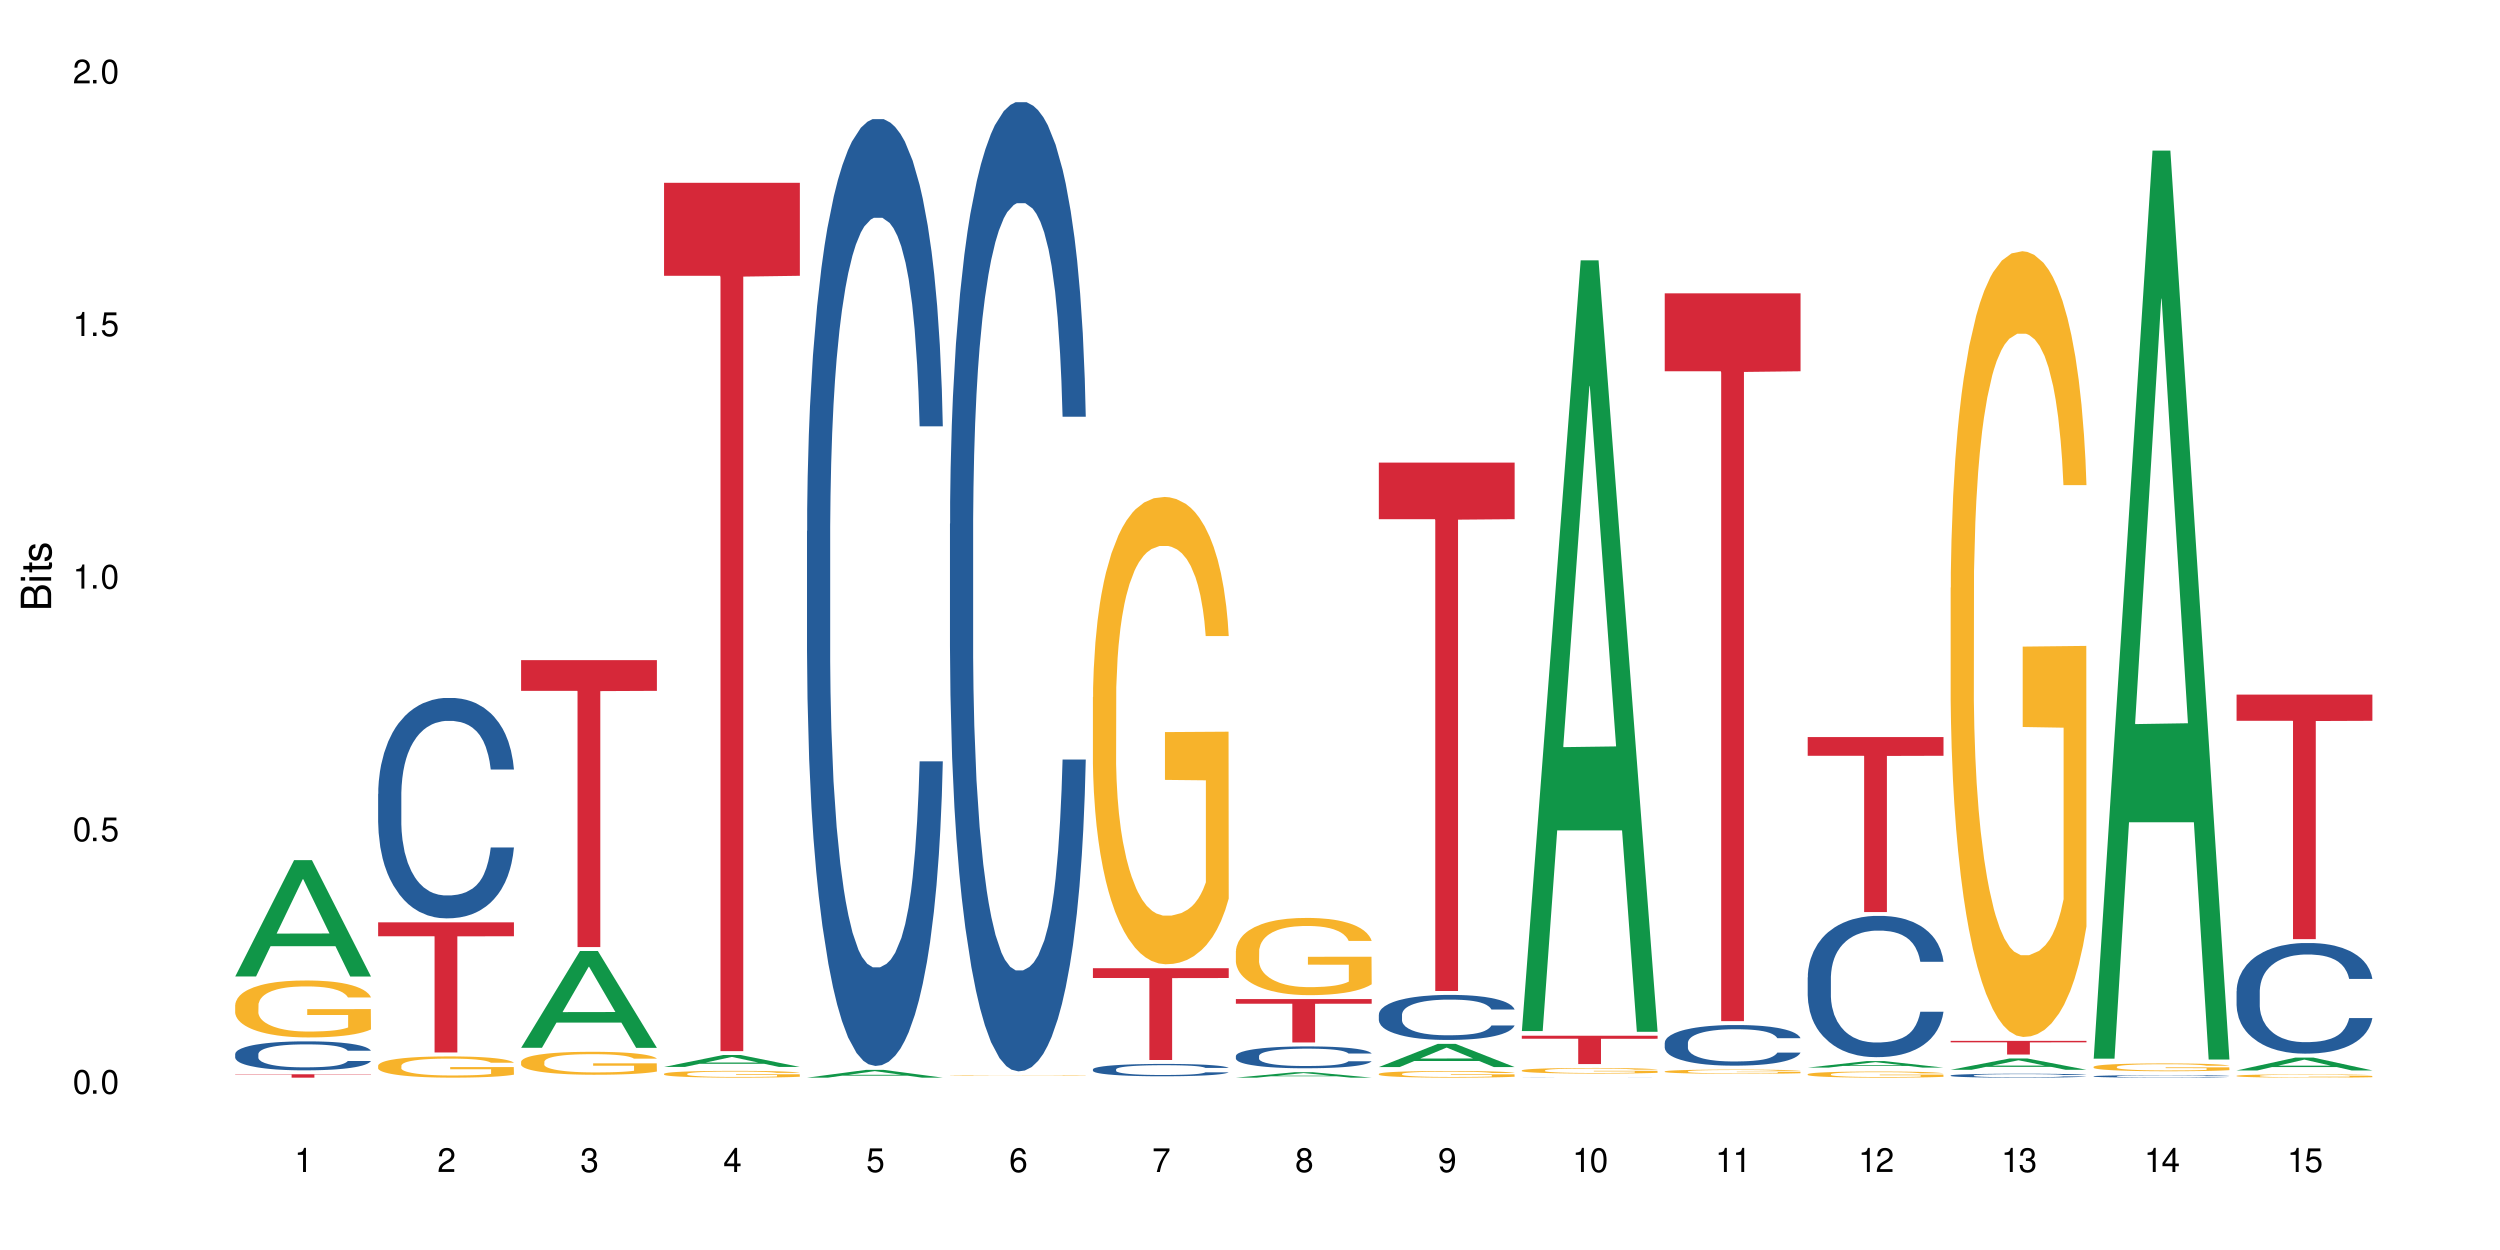 <?xml version="1.0" encoding="UTF-8"?>
<svg xmlns="http://www.w3.org/2000/svg" xmlns:xlink="http://www.w3.org/1999/xlink" width="720" height="360" viewBox="0 0 720 360">
<defs>
<g>
<g id="glyph-0-0">
</g>
<g id="glyph-0-1">
<path d="M 2.641 -6.938 C 2 -6.938 1.422 -6.656 1.078 -6.172 C 0.641 -5.562 0.406 -4.641 0.406 -3.359 C 0.406 -1.016 1.188 0.219 2.641 0.219 C 4.078 0.219 4.859 -1.016 4.859 -3.297 C 4.859 -4.641 4.656 -5.547 4.203 -6.172 C 3.844 -6.656 3.281 -6.938 2.641 -6.938 Z M 2.641 -6.188 C 3.547 -6.188 4 -5.25 4 -3.375 C 4 -1.406 3.562 -0.484 2.625 -0.484 C 1.734 -0.484 1.281 -1.438 1.281 -3.344 C 1.281 -5.25 1.734 -6.188 2.641 -6.188 Z M 2.641 -6.188 "/>
</g>
<g id="glyph-0-2">
<path d="M 1.828 -1 L 0.828 -1 L 0.828 0 L 1.828 0 Z M 1.828 -1 "/>
</g>
<g id="glyph-0-3">
<path d="M 4.562 -6.797 L 1.062 -6.797 L 0.547 -3.094 L 1.328 -3.094 C 1.719 -3.562 2.047 -3.734 2.578 -3.734 C 3.484 -3.734 4.062 -3.109 4.062 -2.094 C 4.062 -1.125 3.484 -0.531 2.578 -0.531 C 1.828 -0.531 1.375 -0.906 1.188 -1.672 L 0.328 -1.672 C 0.453 -1.109 0.547 -0.844 0.75 -0.594 C 1.125 -0.078 1.828 0.219 2.594 0.219 C 3.969 0.219 4.922 -0.781 4.922 -2.219 C 4.922 -3.562 4.031 -4.484 2.719 -4.484 C 2.25 -4.484 1.859 -4.359 1.469 -4.062 L 1.734 -5.969 L 4.562 -5.969 Z M 4.562 -6.797 "/>
</g>
<g id="glyph-0-4">
<path d="M 2.484 -4.938 L 2.484 0 L 3.328 0 L 3.328 -6.938 L 2.766 -6.938 C 2.469 -5.875 2.281 -5.734 0.984 -5.562 L 0.984 -4.938 Z M 2.484 -4.938 "/>
</g>
<g id="glyph-0-5">
<path d="M 4.859 -0.828 L 1.281 -0.828 C 1.359 -1.406 1.672 -1.781 2.5 -2.281 L 3.469 -2.828 C 4.406 -3.344 4.906 -4.062 4.906 -4.906 C 4.906 -5.484 4.672 -6.031 4.266 -6.406 C 3.859 -6.766 3.375 -6.938 2.719 -6.938 C 1.859 -6.938 1.219 -6.625 0.844 -6.031 C 0.609 -5.672 0.5 -5.234 0.484 -4.531 L 1.328 -4.531 C 1.359 -5.016 1.406 -5.281 1.531 -5.516 C 1.75 -5.938 2.188 -6.203 2.703 -6.203 C 3.469 -6.203 4.031 -5.641 4.031 -4.891 C 4.031 -4.344 3.719 -3.859 3.125 -3.516 L 2.234 -3 C 0.812 -2.172 0.406 -1.531 0.328 -0.016 L 4.859 -0.016 Z M 4.859 -0.828 "/>
</g>
<g id="glyph-0-6">
<path d="M 2.125 -3.188 L 2.578 -3.188 C 3.5 -3.188 3.984 -2.766 3.984 -1.922 C 3.984 -1.062 3.469 -0.531 2.594 -0.531 C 1.656 -0.531 1.203 -1 1.156 -2.016 L 0.312 -2.016 C 0.344 -1.453 0.438 -1.094 0.609 -0.781 C 0.953 -0.109 1.625 0.219 2.547 0.219 C 3.953 0.219 4.859 -0.625 4.859 -1.938 C 4.859 -2.828 4.516 -3.297 3.703 -3.594 C 4.344 -3.844 4.656 -4.328 4.656 -5.031 C 4.656 -6.219 3.875 -6.938 2.578 -6.938 C 1.203 -6.938 0.484 -6.172 0.453 -4.703 L 1.297 -4.703 C 1.312 -5.125 1.344 -5.359 1.453 -5.578 C 1.641 -5.969 2.062 -6.203 2.594 -6.203 C 3.344 -6.203 3.797 -5.75 3.797 -5 C 3.797 -4.516 3.609 -4.219 3.25 -4.047 C 3.016 -3.953 2.703 -3.922 2.125 -3.906 Z M 2.125 -3.188 "/>
</g>
<g id="glyph-0-7">
<path d="M 3.141 -1.672 L 3.141 0 L 3.984 0 L 3.984 -1.672 L 4.984 -1.672 L 4.984 -2.438 L 3.984 -2.438 L 3.984 -6.938 L 3.359 -6.938 L 0.266 -2.578 L 0.266 -1.672 Z M 3.141 -2.438 L 1 -2.438 L 3.141 -5.5 Z M 3.141 -2.438 "/>
</g>
<g id="glyph-0-8">
<path d="M 4.781 -5.125 C 4.609 -6.266 3.891 -6.938 2.844 -6.938 C 2.094 -6.938 1.422 -6.578 1.031 -5.953 C 0.594 -5.266 0.406 -4.422 0.406 -3.172 C 0.406 -2 0.578 -1.25 0.984 -0.641 C 1.359 -0.078 1.953 0.219 2.703 0.219 C 3.984 0.219 4.922 -0.75 4.922 -2.094 C 4.922 -3.375 4.062 -4.281 2.844 -4.281 C 2.172 -4.281 1.641 -4.031 1.281 -3.516 C 1.281 -5.234 1.828 -6.188 2.797 -6.188 C 3.391 -6.188 3.797 -5.797 3.938 -5.125 Z M 2.734 -3.531 C 3.547 -3.531 4.062 -2.953 4.062 -2.031 C 4.062 -1.156 3.484 -0.531 2.703 -0.531 C 1.922 -0.531 1.328 -1.188 1.328 -2.078 C 1.328 -2.938 1.906 -3.531 2.734 -3.531 Z M 2.734 -3.531 "/>
</g>
<g id="glyph-0-9">
<path d="M 4.984 -6.797 L 0.438 -6.797 L 0.438 -5.969 L 4.109 -5.969 C 2.5 -3.656 1.828 -2.234 1.328 0 L 2.219 0 C 2.594 -2.172 3.453 -4.047 4.984 -6.094 Z M 4.984 -6.797 "/>
</g>
<g id="glyph-0-10">
<path d="M 3.75 -3.656 C 4.469 -4.094 4.688 -4.438 4.688 -5.078 C 4.688 -6.172 3.844 -6.938 2.641 -6.938 C 1.438 -6.938 0.594 -6.172 0.594 -5.094 C 0.594 -4.438 0.812 -4.094 1.516 -3.656 C 0.734 -3.266 0.359 -2.703 0.359 -1.922 C 0.359 -0.656 1.281 0.219 2.641 0.219 C 3.984 0.219 4.922 -0.656 4.922 -1.922 C 4.922 -2.703 4.531 -3.266 3.75 -3.656 Z M 2.641 -6.188 C 3.359 -6.188 3.812 -5.75 3.812 -5.062 C 3.812 -4.406 3.344 -3.984 2.641 -3.984 C 1.922 -3.984 1.453 -4.406 1.453 -5.078 C 1.453 -5.75 1.922 -6.188 2.641 -6.188 Z M 2.641 -3.266 C 3.484 -3.266 4.062 -2.719 4.062 -1.906 C 4.062 -1.078 3.484 -0.531 2.625 -0.531 C 1.797 -0.531 1.219 -1.094 1.219 -1.906 C 1.219 -2.719 1.781 -3.266 2.641 -3.266 Z M 2.641 -3.266 "/>
</g>
<g id="glyph-0-11">
<path d="M 0.516 -1.578 C 0.672 -0.453 1.406 0.219 2.438 0.219 C 3.188 0.219 3.859 -0.141 4.266 -0.766 C 4.688 -1.453 4.891 -2.297 4.891 -3.547 C 4.891 -4.719 4.703 -5.453 4.312 -6.078 C 3.938 -6.641 3.344 -6.938 2.594 -6.938 C 1.297 -6.938 0.359 -5.969 0.359 -4.625 C 0.359 -3.344 1.234 -2.453 2.453 -2.453 C 3.094 -2.453 3.578 -2.672 4.016 -3.203 C 4 -1.484 3.469 -0.531 2.5 -0.531 C 1.906 -0.531 1.484 -0.906 1.359 -1.578 Z M 2.578 -6.203 C 3.375 -6.203 3.969 -5.531 3.969 -4.641 C 3.969 -3.797 3.391 -3.188 2.547 -3.188 C 1.734 -3.188 1.234 -3.766 1.234 -4.688 C 1.234 -5.562 1.797 -6.203 2.578 -6.203 Z M 2.578 -6.203 "/>
</g>
<g id="glyph-1-0">
</g>
<g id="glyph-1-1">
<path d="M 0 -0.953 L 0 -4.891 C 0 -5.719 -0.234 -6.344 -0.734 -6.797 C -1.188 -7.234 -1.812 -7.469 -2.5 -7.469 C -3.547 -7.469 -4.188 -7 -4.625 -5.875 C -4.984 -6.688 -5.625 -7.094 -6.531 -7.094 C -7.172 -7.094 -7.734 -6.859 -8.141 -6.391 C -8.562 -5.922 -8.75 -5.344 -8.75 -4.5 L -8.75 -0.953 Z M -4.984 -2.062 L -7.766 -2.062 L -7.766 -4.219 C -7.766 -4.844 -7.688 -5.203 -7.453 -5.5 C -7.219 -5.812 -6.859 -5.969 -6.375 -5.969 C -5.891 -5.969 -5.531 -5.812 -5.297 -5.5 C -5.062 -5.203 -4.984 -4.844 -4.984 -4.219 Z M -0.984 -2.062 L -4 -2.062 L -4 -4.781 C -4 -5.766 -3.438 -6.359 -2.484 -6.359 C -1.547 -6.359 -0.984 -5.766 -0.984 -4.781 Z M -0.984 -2.062 "/>
</g>
<g id="glyph-1-2">
<path d="M -6.281 -1.797 L -6.281 -0.797 L 0 -0.797 L 0 -1.797 Z M -8.75 -1.797 L -8.75 -0.797 L -7.484 -0.797 L -7.484 -1.797 Z M -8.75 -1.797 "/>
</g>
<g id="glyph-1-3">
<path d="M -6.281 -3.047 L -6.281 -2.016 L -8.016 -2.016 L -8.016 -1.016 L -6.281 -1.016 L -6.281 -0.172 L -5.469 -0.172 L -5.469 -1.016 L -0.719 -1.016 C -0.078 -1.016 0.281 -1.453 0.281 -2.234 C 0.281 -2.5 0.25 -2.719 0.188 -3.047 L -0.641 -3.047 C -0.609 -2.906 -0.594 -2.766 -0.594 -2.562 C -0.594 -2.141 -0.719 -2.016 -1.156 -2.016 L -5.469 -2.016 L -5.469 -3.047 Z M -6.281 -3.047 "/>
</g>
<g id="glyph-1-4">
<path d="M -4.531 -5.25 C -5.766 -5.25 -6.469 -4.422 -6.469 -2.969 C -6.469 -1.516 -5.719 -0.562 -4.547 -0.562 C -3.562 -0.562 -3.094 -1.062 -2.734 -2.562 L -2.516 -3.484 C -2.344 -4.188 -2.094 -4.469 -1.641 -4.469 C -1.047 -4.469 -0.641 -3.875 -0.641 -3 C -0.641 -2.453 -0.797 -2 -1.062 -1.75 C -1.25 -1.594 -1.422 -1.531 -1.875 -1.469 L -1.875 -0.406 C -0.422 -0.453 0.281 -1.266 0.281 -2.922 C 0.281 -4.5 -0.5 -5.516 -1.719 -5.516 C -2.656 -5.516 -3.172 -4.984 -3.469 -3.734 L -3.703 -2.766 C -3.891 -1.953 -4.156 -1.609 -4.594 -1.609 C -5.188 -1.609 -5.547 -2.125 -5.547 -2.938 C -5.547 -3.75 -5.203 -4.172 -4.531 -4.203 Z M -4.531 -5.25 "/>
</g>
</g>
</defs>
<rect x="-72" y="-36" width="864" height="432" fill="rgb(100%, 100%, 100%)" fill-opacity="1"/>
<path fill-rule="nonzero" fill="rgb(6.275%, 58.824%, 28.235%)" fill-opacity="1" d="M 67.73 281.215 L 67.773 281.184 L 84.695 247.719 L 89.836 247.719 L 106.844 281.246 L 100.867 281.246 L 96.605 272.496 L 77.926 272.496 L 73.75 281.215 L 67.73 281.215 L 79.723 268.875 L 94.895 268.844 L 87.328 253.199 L 87.246 253.168 L 87.16 253.262 L 79.684 268.844 L 79.723 268.875 Z M 67.73 281.215 "/>
<path fill-rule="nonzero" fill="rgb(14.51%, 36.078%, 60%)" fill-opacity="1" d="M 67.73 303.547 L 67.777 303.539 L 67.777 303.355 L 67.922 303.066 L 68.254 302.699 L 68.59 302.445 L 69.449 301.996 L 70.641 301.562 L 71.879 301.227 L 72.785 301.027 L 73.598 300.875 L 75.457 300.594 L 76.652 300.449 L 77.938 300.32 L 79.512 300.188 L 80.656 300.113 L 83.234 299.992 L 85.141 299.938 L 86.621 299.914 L 89.816 299.914 L 91.723 299.945 L 93.105 299.984 L 94.633 300.043 L 95.922 300.113 L 98.164 300.281 L 100.168 300.496 L 101.074 300.617 L 102.504 300.852 L 103.602 301.082 L 104.363 301.281 L 105.223 301.562 L 105.984 301.906 L 106.559 302.293 L 106.844 302.621 L 100.168 302.621 L 99.832 302.316 L 99.449 302.082 L 98.734 301.77 L 98.02 301.547 L 97.02 301.324 L 96.113 301.18 L 94.871 301.035 L 93.773 300.945 L 92.629 300.875 L 91.531 300.828 L 89.434 300.785 L 87 300.785 L 86.094 300.801 L 84.234 300.859 L 83.234 300.914 L 81.801 301.02 L 80.801 301.121 L 79.609 301.273 L 78.797 301.402 L 77.797 301.602 L 77.078 301.777 L 76.27 302.027 L 75.793 302.219 L 75.363 302.434 L 74.98 302.684 L 74.695 302.949 L 74.504 303.234 L 74.41 303.508 L 74.41 304.691 L 74.504 304.965 L 74.742 305.285 L 75.363 305.75 L 76.27 306.152 L 77.32 306.473 L 78.32 306.703 L 78.891 306.809 L 79.656 306.934 L 80.848 307.086 L 82.566 307.238 L 83.566 307.297 L 85.094 307.359 L 86.668 307.391 L 88.766 307.391 L 90.625 307.359 L 91.867 307.32 L 93.156 307.262 L 94.918 307.129 L 96.016 307.008 L 96.969 306.863 L 97.688 306.719 L 98.164 306.598 L 98.879 306.359 L 99.449 306.102 L 99.879 305.832 L 100.168 305.574 L 106.844 305.574 L 106.559 305.879 L 106.129 306.176 L 105.699 306.398 L 105.031 306.664 L 104.27 306.902 L 103.172 307.168 L 102.266 307.344 L 101.074 307.535 L 99.977 307.68 L 98.781 307.809 L 97.02 307.961 L 95.875 308.039 L 94.633 308.105 L 93.156 308.168 L 91.293 308.223 L 89.289 308.25 L 87.43 308.258 L 85.426 308.246 L 83.949 308.215 L 81.992 308.145 L 79.559 308.008 L 77.797 307.863 L 76.414 307.719 L 75.219 307.566 L 73.883 307.359 L 72.168 307.023 L 71.117 306.766 L 70.402 306.551 L 69.59 306.254 L 69.02 305.988 L 68.352 305.559 L 67.875 305.02 L 67.73 304.598 Z M 67.73 303.547 "/>
<path fill-rule="nonzero" fill="rgb(96.863%, 70.196%, 16.863%)" fill-opacity="1" d="M 67.73 289.402 L 67.777 289.387 L 67.777 289.09 L 67.969 288.414 L 68.445 287.484 L 69.066 286.719 L 69.734 286.121 L 70.164 285.805 L 70.879 285.355 L 71.5 285.027 L 73.074 284.352 L 75.078 283.723 L 76.172 283.453 L 77.414 283.199 L 79.18 282.914 L 79.988 282.809 L 82.469 282.57 L 85.285 282.418 L 88.383 282.375 L 89.816 282.391 L 91.77 282.449 L 94.441 282.613 L 95.969 282.762 L 97.16 282.914 L 98.402 283.109 L 99.926 283.406 L 101.359 283.77 L 102.504 284.129 L 103.648 284.578 L 104.602 285.059 L 105.414 285.582 L 106.129 286.211 L 106.559 286.734 L 106.844 287.262 L 100.215 287.262 L 99.832 286.734 L 99.402 286.332 L 98.688 285.836 L 97.973 285.477 L 97.258 285.191 L 95.922 284.801 L 94.777 284.562 L 93.344 284.352 L 91.961 284.219 L 90.387 284.129 L 89.434 284.098 L 86.906 284.098 L 84.617 284.203 L 83.281 284.324 L 82.328 284.441 L 80.992 284.668 L 80.18 284.848 L 79.703 284.969 L 78.273 285.43 L 77.32 285.852 L 76.793 286.137 L 76.125 286.586 L 75.648 286.992 L 75.125 287.59 L 74.84 288.039 L 74.457 289.059 L 74.41 291.758 L 74.551 292.328 L 74.84 292.941 L 75.219 293.48 L 75.793 294.051 L 76.363 294.484 L 77.367 295.07 L 78.227 295.457 L 78.891 295.715 L 80.18 296.117 L 80.703 296.254 L 81.945 296.523 L 83.234 296.734 L 84.809 296.914 L 86 297.004 L 87.906 297.078 L 90.34 297.078 L 93.203 296.988 L 95.016 296.867 L 96.254 296.746 L 97.066 296.645 L 98.066 296.477 L 98.781 296.328 L 99.449 296.164 L 100.262 295.91 L 100.262 292.328 L 88.48 292.312 L 88.48 290.633 L 106.797 290.617 L 106.844 296.477 L 105.844 296.883 L 104.602 297.273 L 103.41 297.57 L 102.168 297.828 L 100.406 298.113 L 98.973 298.293 L 96.781 298.5 L 94.777 298.637 L 92.676 298.727 L 90.816 298.77 L 88.621 298.785 L 86.668 298.758 L 84.57 298.668 L 82.898 298.547 L 81.371 298.398 L 79.848 298.203 L 77.938 297.887 L 76.699 297.633 L 75.41 297.316 L 74.121 296.941 L 72.977 296.539 L 72.215 296.223 L 71.453 295.863 L 70.641 295.414 L 69.879 294.902 L 69.305 294.441 L 68.781 293.914 L 68.398 293.422 L 68.016 292.746 L 67.828 292.207 L 67.73 291.742 Z M 67.73 289.402 "/>
<path fill-rule="nonzero" fill="rgb(83.922%, 15.686%, 22.353%)" fill-opacity="1" d="M 67.73 309.387 L 106.844 309.387 L 106.844 309.492 L 90.543 309.492 L 90.543 310.367 L 83.984 310.367 L 83.984 309.496 L 83.891 309.492 L 67.73 309.492 Z M 67.73 309.387 "/>
<path fill-rule="nonzero" fill="rgb(14.51%, 36.078%, 60%)" fill-opacity="1" d="M 108.902 228.641 L 108.949 228.582 L 108.949 227.188 L 109.094 224.984 L 109.426 222.199 L 109.762 220.285 L 110.621 216.859 L 111.812 213.551 L 113.051 211 L 113.957 209.492 L 114.77 208.332 L 116.629 206.184 L 117.82 205.082 L 119.109 204.094 L 120.684 203.109 L 121.828 202.527 L 124.406 201.602 L 126.312 201.195 L 127.793 201.02 L 130.988 201.02 L 132.895 201.25 L 134.277 201.543 L 135.805 202.008 L 137.094 202.527 L 139.336 203.805 L 141.336 205.43 L 142.242 206.359 L 143.676 208.156 L 144.773 209.898 L 145.535 211.406 L 146.395 213.551 L 147.156 216.164 L 147.73 219.121 L 148.016 221.617 L 141.336 221.617 L 141.004 219.297 L 140.621 217.5 L 139.906 215.121 L 139.191 213.438 L 138.191 211.754 L 137.285 210.652 L 136.043 209.551 L 134.945 208.852 L 133.801 208.332 L 132.703 207.98 L 130.605 207.633 L 128.172 207.633 L 127.266 207.75 L 125.406 208.215 L 124.406 208.621 L 122.973 209.434 L 121.973 210.188 L 120.781 211.348 L 119.969 212.336 L 118.969 213.844 L 118.25 215.176 L 117.441 217.094 L 116.965 218.543 L 116.535 220.168 L 116.152 222.082 L 115.867 224.113 L 115.676 226.262 L 115.582 228.348 L 115.582 237.344 L 115.676 239.43 L 115.914 241.867 L 116.535 245.406 L 117.441 248.484 L 118.488 250.918 L 119.492 252.66 L 120.062 253.473 L 120.828 254.402 L 122.02 255.562 L 123.738 256.723 L 124.738 257.188 L 126.266 257.652 L 127.84 257.883 L 129.938 257.883 L 131.797 257.652 L 133.039 257.359 L 134.324 256.895 L 136.09 255.91 L 137.188 254.98 L 138.141 253.879 L 138.859 252.777 L 139.336 251.848 L 140.051 250.051 L 140.621 248.078 L 141.051 246.047 L 141.336 244.074 L 148.016 244.074 L 147.73 246.395 L 147.301 248.656 L 146.871 250.34 L 146.203 252.371 L 145.441 254.168 L 144.344 256.199 L 143.438 257.535 L 142.242 258.984 L 141.148 260.086 L 139.953 261.074 L 138.191 262.234 L 137.043 262.816 L 135.805 263.336 L 134.324 263.801 L 132.465 264.207 L 130.461 264.438 L 128.602 264.496 L 126.598 264.383 L 125.121 264.148 L 123.164 263.625 L 120.73 262.582 L 118.969 261.48 L 117.582 260.379 L 116.391 259.219 L 115.055 257.652 L 113.34 255.098 L 112.289 253.125 L 111.574 251.5 L 110.762 249.238 L 110.191 247.207 L 109.523 243.957 L 109.047 239.836 L 108.902 236.645 Z M 108.902 228.641 "/>
<path fill-rule="nonzero" fill="rgb(96.863%, 70.196%, 16.863%)" fill-opacity="1" d="M 108.902 306.867 L 108.949 306.863 L 108.949 306.75 L 109.141 306.496 L 109.617 306.152 L 110.238 305.867 L 110.906 305.641 L 111.336 305.523 L 112.051 305.355 L 112.672 305.234 L 114.246 304.98 L 116.25 304.746 L 117.344 304.648 L 118.586 304.551 L 120.352 304.445 L 121.16 304.406 L 123.641 304.316 L 126.457 304.262 L 129.555 304.242 L 130.988 304.25 L 132.941 304.273 L 135.613 304.332 L 137.141 304.391 L 138.332 304.445 L 139.574 304.52 L 141.098 304.629 L 142.531 304.766 L 143.676 304.898 L 144.82 305.066 L 145.773 305.246 L 146.586 305.441 L 147.301 305.676 L 147.73 305.871 L 148.016 306.066 L 141.387 306.066 L 141.004 305.871 L 140.574 305.719 L 139.859 305.535 L 139.145 305.402 L 138.43 305.297 L 137.094 305.148 L 135.949 305.062 L 134.516 304.98 L 133.133 304.934 L 131.559 304.898 L 130.605 304.887 L 128.078 304.887 L 125.789 304.926 L 124.453 304.973 L 123.5 305.016 L 122.164 305.102 L 121.352 305.168 L 120.875 305.211 L 119.445 305.387 L 118.488 305.543 L 117.965 305.648 L 117.297 305.816 L 116.82 305.965 L 116.297 306.191 L 116.008 306.359 L 115.629 306.738 L 115.582 307.746 L 115.723 307.957 L 116.008 308.188 L 116.391 308.387 L 116.965 308.602 L 117.535 308.762 L 118.539 308.98 L 119.395 309.125 L 120.062 309.223 L 121.352 309.371 L 121.875 309.422 L 123.117 309.523 L 124.406 309.602 L 125.98 309.668 L 127.172 309.703 L 129.078 309.73 L 131.512 309.73 L 134.375 309.695 L 136.188 309.652 L 137.426 309.609 L 138.238 309.566 L 139.238 309.508 L 139.953 309.449 L 140.621 309.391 L 141.434 309.293 L 141.434 307.957 L 129.652 307.953 L 129.652 307.324 L 147.969 307.32 L 148.016 309.508 L 147.016 309.656 L 145.773 309.805 L 144.582 309.914 L 143.34 310.012 L 141.578 310.117 L 140.145 310.184 L 137.949 310.262 L 135.949 310.312 L 133.848 310.348 L 131.988 310.363 L 129.793 310.367 L 127.84 310.355 L 125.742 310.324 L 124.07 310.277 L 122.543 310.223 L 121.02 310.148 L 119.109 310.031 L 117.871 309.938 L 116.582 309.82 L 115.293 309.68 L 114.148 309.527 L 113.387 309.41 L 112.625 309.277 L 111.812 309.109 L 111.051 308.918 L 110.477 308.746 L 109.953 308.551 L 109.57 308.367 L 109.188 308.113 L 108.996 307.914 L 108.902 307.738 Z M 108.902 306.867 "/>
<path fill-rule="nonzero" fill="rgb(83.922%, 15.686%, 22.353%)" fill-opacity="1" d="M 108.902 265.625 L 148.016 265.625 L 148.016 269.637 L 131.715 269.672 L 131.715 303.117 L 125.156 303.117 L 125.156 269.707 L 125.062 269.637 L 108.902 269.637 Z M 108.902 265.625 "/>
<path fill-rule="nonzero" fill="rgb(6.275%, 58.824%, 28.235%)" fill-opacity="1" d="M 150.074 301.758 L 150.117 301.734 L 167.039 273.879 L 172.18 273.879 L 189.188 301.785 L 183.211 301.785 L 178.949 294.5 L 160.27 294.5 L 156.09 301.758 L 150.074 301.758 L 162.066 291.488 L 177.234 291.461 L 169.672 278.441 L 169.59 278.414 L 169.504 278.492 L 162.027 291.461 L 162.066 291.488 Z M 150.074 301.758 "/>
<path fill-rule="nonzero" fill="rgb(96.863%, 70.196%, 16.863%)" fill-opacity="1" d="M 150.074 305.75 L 150.121 305.742 L 150.121 305.621 L 150.312 305.352 L 150.789 304.977 L 151.41 304.668 L 152.078 304.426 L 152.508 304.297 L 153.223 304.117 L 153.844 303.984 L 155.418 303.711 L 157.418 303.457 L 158.516 303.348 L 159.758 303.246 L 161.523 303.133 L 162.332 303.09 L 164.812 302.992 L 167.629 302.934 L 170.727 302.914 L 172.16 302.918 L 174.113 302.945 L 176.785 303.012 L 178.312 303.07 L 179.504 303.133 L 180.746 303.211 L 182.27 303.332 L 183.703 303.477 L 184.848 303.621 L 185.992 303.801 L 186.945 303.996 L 187.758 304.207 L 188.473 304.461 L 188.902 304.672 L 189.188 304.887 L 182.559 304.887 L 182.176 304.672 L 181.746 304.512 L 181.031 304.309 L 180.316 304.164 L 179.602 304.051 L 178.266 303.895 L 177.121 303.797 L 175.688 303.711 L 174.305 303.656 L 172.73 303.621 L 171.777 303.609 L 169.25 303.609 L 166.961 303.652 L 165.625 303.699 L 164.672 303.75 L 163.336 303.84 L 162.523 303.91 L 162.047 303.961 L 160.617 304.148 L 159.66 304.316 L 159.137 304.43 L 158.469 304.613 L 157.992 304.777 L 157.469 305.02 L 157.18 305.199 L 156.801 305.609 L 156.754 306.699 L 156.895 306.93 L 157.18 307.176 L 157.562 307.395 L 158.137 307.625 L 158.707 307.801 L 159.711 308.035 L 160.566 308.191 L 161.234 308.293 L 162.523 308.457 L 163.047 308.512 L 164.289 308.621 L 165.578 308.707 L 167.148 308.777 L 168.344 308.816 L 170.25 308.844 L 172.684 308.844 L 175.547 308.809 L 177.359 308.762 L 178.598 308.711 L 179.41 308.668 L 180.41 308.602 L 181.125 308.543 L 181.793 308.477 L 182.605 308.375 L 182.605 306.93 L 170.824 306.922 L 170.824 306.246 L 189.141 306.238 L 189.188 308.602 L 188.188 308.766 L 186.945 308.922 L 185.754 309.043 L 184.512 309.148 L 182.746 309.262 L 181.316 309.336 L 179.121 309.418 L 177.121 309.473 L 175.02 309.512 L 173.16 309.527 L 170.965 309.535 L 169.012 309.523 L 166.91 309.484 L 165.242 309.438 L 163.715 309.379 L 162.191 309.297 L 160.281 309.172 L 159.043 309.07 L 157.754 308.941 L 156.465 308.789 L 155.32 308.629 L 154.559 308.5 L 153.793 308.355 L 152.984 308.176 L 152.219 307.969 L 151.648 307.781 L 151.125 307.57 L 150.742 307.371 L 150.359 307.098 L 150.168 306.879 L 150.074 306.691 Z M 150.074 305.75 "/>
<path fill-rule="nonzero" fill="rgb(83.922%, 15.686%, 22.353%)" fill-opacity="1" d="M 150.074 190.117 L 189.188 190.117 L 189.188 198.961 L 172.887 199.039 L 172.887 272.754 L 166.328 272.754 L 166.328 199.117 L 166.234 198.961 L 150.074 198.961 Z M 150.074 190.117 "/>
<path fill-rule="nonzero" fill="rgb(6.275%, 58.824%, 28.235%)" fill-opacity="1" d="M 191.246 307.277 L 191.289 307.273 L 208.211 303.848 L 213.352 303.848 L 230.359 307.281 L 224.383 307.281 L 220.121 306.383 L 201.441 306.383 L 197.262 307.277 L 191.246 307.277 L 203.238 306.012 L 218.406 306.012 L 210.844 304.41 L 210.762 304.406 L 210.676 304.414 L 203.195 306.012 L 203.238 306.012 Z M 191.246 307.277 "/>
<path fill-rule="nonzero" fill="rgb(96.863%, 70.196%, 16.863%)" fill-opacity="1" d="M 191.246 309.246 L 191.293 309.246 L 191.293 309.211 L 191.484 309.129 L 191.961 309.02 L 192.582 308.926 L 193.25 308.855 L 193.68 308.816 L 194.395 308.766 L 195.016 308.727 L 196.59 308.645 L 198.59 308.57 L 199.688 308.535 L 200.93 308.508 L 202.695 308.473 L 203.504 308.461 L 205.984 308.43 L 208.801 308.414 L 211.898 308.406 L 213.332 308.41 L 215.285 308.418 L 217.957 308.438 L 219.484 308.453 L 220.676 308.473 L 221.918 308.496 L 223.441 308.531 L 224.875 308.574 L 226.02 308.617 L 227.164 308.672 L 228.117 308.727 L 228.93 308.789 L 229.645 308.867 L 230.074 308.93 L 230.359 308.992 L 223.73 308.992 L 223.348 308.93 L 222.918 308.879 L 222.203 308.82 L 221.488 308.777 L 220.77 308.746 L 219.438 308.699 L 218.293 308.668 L 216.859 308.645 L 215.477 308.629 L 213.902 308.617 L 212.949 308.613 L 210.422 308.613 L 208.133 308.625 L 206.797 308.641 L 205.84 308.656 L 204.508 308.684 L 203.695 308.703 L 203.219 308.719 L 201.789 308.773 L 200.832 308.824 L 200.309 308.855 L 199.641 308.91 L 199.164 308.961 L 198.641 309.031 L 198.352 309.086 L 197.973 309.207 L 197.922 309.527 L 198.066 309.598 L 198.352 309.672 L 198.734 309.734 L 199.309 309.801 L 199.879 309.855 L 200.883 309.926 L 201.738 309.969 L 202.406 310 L 203.695 310.051 L 204.219 310.066 L 205.461 310.098 L 206.746 310.121 L 208.32 310.145 L 209.516 310.156 L 211.422 310.164 L 213.855 310.164 L 216.719 310.152 L 218.531 310.141 L 219.77 310.125 L 220.582 310.113 L 221.582 310.094 L 222.297 310.074 L 222.965 310.055 L 223.777 310.023 L 223.777 309.598 L 211.996 309.594 L 211.996 309.395 L 230.312 309.391 L 230.359 310.094 L 229.355 310.141 L 228.117 310.188 L 226.926 310.223 L 225.684 310.254 L 223.918 310.289 L 222.488 310.309 L 220.293 310.336 L 218.293 310.352 L 216.191 310.359 L 214.332 310.367 L 212.137 310.367 L 210.184 310.363 L 208.082 310.355 L 206.414 310.34 L 204.887 310.32 L 203.359 310.297 L 201.453 310.262 L 200.215 310.23 L 198.926 310.191 L 197.637 310.148 L 196.492 310.098 L 195.73 310.062 L 194.965 310.02 L 194.156 309.965 L 193.391 309.906 L 192.82 309.848 L 192.297 309.785 L 191.914 309.727 L 191.531 309.648 L 191.34 309.582 L 191.246 309.527 Z M 191.246 309.246 "/>
<path fill-rule="nonzero" fill="rgb(83.922%, 15.686%, 22.353%)" fill-opacity="1" d="M 191.246 52.656 L 230.359 52.656 L 230.359 79.426 L 214.059 79.66 L 214.059 302.719 L 207.5 302.719 L 207.5 79.895 L 207.402 79.426 L 191.246 79.426 Z M 191.246 52.656 "/>
<path fill-rule="nonzero" fill="rgb(6.275%, 58.824%, 28.235%)" fill-opacity="1" d="M 232.418 310.367 L 232.461 310.363 L 249.383 308.129 L 254.523 308.129 L 271.531 310.367 L 265.555 310.367 L 261.293 309.785 L 242.613 309.785 L 238.434 310.367 L 232.418 310.367 L 244.41 309.543 L 259.578 309.539 L 252.016 308.496 L 251.934 308.492 L 251.848 308.5 L 244.367 309.539 L 244.41 309.543 Z M 232.418 310.367 "/>
<path fill-rule="nonzero" fill="rgb(14.51%, 36.078%, 60%)" fill-opacity="1" d="M 232.418 152.953 L 232.465 152.707 L 232.465 146.723 L 232.609 137.25 L 232.941 125.285 L 233.277 117.059 L 234.133 102.355 L 235.328 88.145 L 236.566 77.18 L 237.473 70.695 L 238.285 65.711 L 240.145 56.488 L 241.336 51.754 L 242.625 47.516 L 244.199 43.277 L 245.344 40.785 L 247.918 36.797 L 249.828 35.051 L 251.305 34.305 L 254.504 34.305 L 256.41 35.301 L 257.793 36.547 L 259.32 38.543 L 260.609 40.785 L 262.848 46.27 L 264.852 53.25 L 265.758 57.238 L 267.191 64.965 L 268.285 72.441 L 269.051 78.922 L 269.91 88.145 L 270.672 99.363 L 271.246 112.074 L 271.531 122.793 L 264.852 122.793 L 264.52 112.824 L 264.137 105.098 L 263.422 94.875 L 262.707 87.648 L 261.703 80.418 L 260.797 75.684 L 259.559 70.945 L 258.461 67.953 L 257.316 65.711 L 256.219 64.215 L 254.121 62.719 L 251.688 62.719 L 250.781 63.219 L 248.922 65.215 L 247.918 66.957 L 246.488 70.449 L 245.488 73.688 L 244.293 78.672 L 243.484 82.91 L 242.48 89.391 L 241.766 95.125 L 240.957 103.352 L 240.48 109.582 L 240.051 116.562 L 239.668 124.789 L 239.383 133.512 L 239.191 142.734 L 239.094 151.707 L 239.094 190.344 L 239.191 199.32 L 239.43 209.789 L 240.051 224.992 L 240.957 238.203 L 242.004 248.672 L 243.008 256.152 L 243.578 259.641 L 244.344 263.629 L 245.535 268.613 L 247.25 273.602 L 248.254 275.594 L 249.781 277.59 L 251.355 278.586 L 253.453 278.586 L 255.312 277.59 L 256.555 276.34 L 257.84 274.348 L 259.605 270.109 L 260.703 266.121 L 261.656 261.387 L 262.371 256.648 L 262.848 252.66 L 263.566 244.934 L 264.137 236.461 L 264.566 227.734 L 264.852 219.258 L 271.531 219.258 L 271.246 229.23 L 270.816 238.953 L 270.387 246.18 L 269.719 254.906 L 268.953 262.633 L 267.859 271.355 L 266.953 277.09 L 265.758 283.32 L 264.66 288.059 L 263.469 292.293 L 261.703 297.281 L 260.559 299.773 L 259.32 302.016 L 257.84 304.012 L 255.98 305.754 L 253.977 306.754 L 252.117 307 L 250.113 306.504 L 248.637 305.504 L 246.68 303.262 L 244.246 298.777 L 242.48 294.039 L 241.098 289.305 L 239.906 284.316 L 238.57 277.59 L 236.852 266.621 L 235.805 258.145 L 235.09 251.164 L 234.277 241.445 L 233.707 232.719 L 233.039 218.762 L 232.559 201.062 L 232.418 187.355 Z M 232.418 152.953 "/>
<path fill-rule="nonzero" fill="rgb(14.51%, 36.078%, 60%)" fill-opacity="1" d="M 273.59 150.887 L 273.637 150.629 L 273.637 144.508 L 273.781 134.812 L 274.113 122.562 L 274.449 114.145 L 275.305 99.09 L 276.5 84.547 L 277.738 73.32 L 278.645 66.688 L 279.457 61.586 L 281.316 52.145 L 282.508 47.297 L 283.797 42.961 L 285.371 38.621 L 286.516 36.07 L 289.09 31.988 L 291 30.203 L 292.477 29.438 L 295.672 29.438 L 297.582 30.457 L 298.965 31.734 L 300.492 33.773 L 301.777 36.07 L 304.02 41.684 L 306.023 48.828 L 306.93 52.91 L 308.363 60.82 L 309.457 68.473 L 310.223 75.105 L 311.082 84.547 L 311.844 96.027 L 312.414 109.043 L 312.703 120.012 L 306.023 120.012 L 305.691 109.809 L 305.309 101.898 L 304.594 91.438 L 303.879 84.039 L 302.875 76.637 L 301.969 71.789 L 300.73 66.941 L 299.633 63.883 L 298.488 61.586 L 297.391 60.055 L 295.293 58.523 L 292.859 58.523 L 291.953 59.035 L 290.094 61.074 L 289.09 62.859 L 287.66 66.434 L 286.66 69.75 L 285.465 74.852 L 284.656 79.191 L 283.652 85.824 L 282.938 91.691 L 282.129 100.113 L 281.648 106.488 L 281.223 113.633 L 280.84 122.055 L 280.555 130.984 L 280.363 140.426 L 280.266 149.609 L 280.266 189.156 L 280.363 198.34 L 280.602 209.059 L 281.223 224.621 L 282.129 238.145 L 283.176 248.859 L 284.18 256.516 L 284.75 260.086 L 285.516 264.168 L 286.707 269.27 L 288.422 274.375 L 289.426 276.414 L 290.953 278.457 L 292.527 279.477 L 294.625 279.477 L 296.484 278.457 L 297.727 277.18 L 299.012 275.141 L 300.777 270.801 L 301.875 266.719 L 302.828 261.871 L 303.543 257.023 L 304.02 252.941 L 304.738 245.031 L 305.309 236.359 L 305.738 227.426 L 306.023 218.754 L 312.703 218.754 L 312.414 228.957 L 311.988 238.91 L 311.559 246.309 L 310.891 255.238 L 310.125 263.148 L 309.027 272.078 L 308.121 277.945 L 306.93 284.324 L 305.832 289.172 L 304.641 293.508 L 302.875 298.613 L 301.73 301.164 L 300.492 303.461 L 299.012 305.5 L 297.152 307.289 L 295.148 308.309 L 293.289 308.562 L 291.285 308.055 L 289.805 307.031 L 287.852 304.734 L 285.418 300.145 L 283.652 295.297 L 282.27 290.449 L 281.078 285.344 L 279.742 278.457 L 278.023 267.23 L 276.977 258.555 L 276.262 251.41 L 275.449 241.461 L 274.875 232.531 L 274.211 218.242 L 273.73 200.129 L 273.59 186.094 Z M 273.59 150.887 "/>
<path fill-rule="nonzero" fill="rgb(96.863%, 70.196%, 16.863%)" fill-opacity="1" d="M 273.59 309.77 L 273.637 309.77 L 273.637 309.766 L 273.828 309.758 L 274.305 309.75 L 274.926 309.742 L 275.594 309.734 L 276.023 309.73 L 276.738 309.727 L 277.355 309.723 L 278.93 309.715 L 280.934 309.707 L 282.031 309.703 L 283.273 309.699 L 285.035 309.699 L 285.848 309.695 L 288.328 309.695 L 291.141 309.691 L 297.629 309.691 L 300.301 309.695 L 301.828 309.695 L 303.02 309.699 L 304.258 309.699 L 305.785 309.703 L 307.215 309.707 L 308.363 309.711 L 309.508 309.715 L 310.461 309.723 L 311.27 309.727 L 311.988 309.734 L 312.414 309.742 L 312.703 309.746 L 306.07 309.746 L 305.691 309.742 L 305.262 309.734 L 303.832 309.727 L 303.113 309.723 L 301.777 309.719 L 300.633 309.715 L 299.203 309.715 L 297.82 309.711 L 290.473 309.711 L 289.141 309.715 L 288.184 309.715 L 286.848 309.719 L 285.562 309.719 L 284.129 309.727 L 283.176 309.73 L 282.652 309.734 L 281.984 309.738 L 281.508 309.742 L 280.98 309.75 L 280.695 309.754 L 280.316 309.766 L 280.266 309.797 L 280.41 309.805 L 280.695 309.809 L 281.078 309.816 L 281.648 309.824 L 282.223 309.828 L 283.223 309.836 L 284.082 309.84 L 284.75 309.84 L 286.039 309.848 L 286.562 309.848 L 287.805 309.852 L 289.09 309.852 L 290.664 309.855 L 300.871 309.855 L 302.113 309.852 L 303.926 309.852 L 304.641 309.848 L 305.309 309.848 L 306.121 309.844 L 306.121 309.805 L 294.34 309.805 L 294.34 309.785 L 312.656 309.785 L 312.703 309.852 L 311.699 309.855 L 310.461 309.859 L 309.27 309.863 L 308.027 309.863 L 306.262 309.867 L 304.832 309.871 L 302.637 309.871 L 300.633 309.875 L 288.758 309.875 L 287.23 309.871 L 285.703 309.871 L 283.797 309.867 L 282.555 309.863 L 281.27 309.859 L 279.98 309.855 L 278.836 309.852 L 278.074 309.848 L 277.309 309.844 L 276.5 309.84 L 275.734 309.832 L 275.164 309.828 L 274.637 309.82 L 274.258 309.816 L 273.875 309.809 L 273.684 309.801 L 273.59 309.797 Z M 273.59 309.77 "/>
<path fill-rule="nonzero" fill="rgb(14.51%, 36.078%, 60%)" fill-opacity="1" d="M 314.762 307.961 L 314.809 307.957 L 314.809 307.879 L 314.953 307.754 L 315.285 307.598 L 315.621 307.492 L 316.477 307.301 L 317.672 307.113 L 318.91 306.969 L 319.816 306.887 L 320.629 306.82 L 322.488 306.699 L 323.68 306.637 L 324.969 306.582 L 326.543 306.527 L 327.688 306.496 L 330.262 306.445 L 332.172 306.422 L 333.648 306.41 L 336.844 306.41 L 338.754 306.426 L 340.137 306.441 L 341.664 306.465 L 342.949 306.496 L 345.191 306.566 L 347.195 306.656 L 348.102 306.711 L 349.531 306.812 L 350.629 306.91 L 351.395 306.992 L 352.25 307.113 L 353.016 307.262 L 353.586 307.426 L 353.875 307.566 L 347.195 307.566 L 346.863 307.438 L 346.48 307.336 L 345.766 307.203 L 345.051 307.105 L 344.047 307.012 L 343.141 306.949 L 341.902 306.891 L 340.805 306.852 L 339.66 306.82 L 338.562 306.801 L 336.465 306.781 L 334.031 306.781 L 333.125 306.789 L 331.266 306.812 L 330.262 306.836 L 328.832 306.883 L 327.832 306.926 L 326.637 306.988 L 325.828 307.047 L 324.824 307.129 L 324.109 307.203 L 323.297 307.312 L 322.82 307.395 L 322.391 307.484 L 322.012 307.594 L 321.727 307.707 L 321.535 307.828 L 321.438 307.945 L 321.438 308.449 L 321.535 308.566 L 321.773 308.703 L 322.391 308.898 L 323.297 309.074 L 324.348 309.211 L 325.352 309.309 L 325.922 309.352 L 326.684 309.406 L 327.879 309.469 L 329.594 309.535 L 330.598 309.562 L 332.121 309.586 L 333.695 309.602 L 335.797 309.602 L 337.656 309.586 L 338.895 309.57 L 340.184 309.543 L 341.949 309.488 L 343.047 309.438 L 344 309.375 L 344.715 309.312 L 345.191 309.262 L 345.906 309.16 L 346.48 309.051 L 346.91 308.938 L 347.195 308.824 L 353.875 308.824 L 353.586 308.957 L 353.16 309.082 L 352.73 309.176 L 352.062 309.289 L 351.297 309.391 L 350.199 309.504 L 349.293 309.582 L 348.102 309.66 L 347.004 309.723 L 345.812 309.777 L 344.047 309.844 L 342.902 309.875 L 341.664 309.906 L 340.184 309.934 L 338.324 309.953 L 336.32 309.969 L 334.461 309.973 L 332.457 309.965 L 330.977 309.953 L 329.023 309.922 L 326.59 309.863 L 324.824 309.801 L 323.441 309.738 L 322.25 309.676 L 320.914 309.586 L 319.195 309.445 L 318.148 309.332 L 317.434 309.242 L 316.621 309.113 L 316.047 309 L 315.379 308.82 L 314.902 308.586 L 314.762 308.41 Z M 314.762 307.961 "/>
<path fill-rule="nonzero" fill="rgb(96.863%, 70.196%, 16.863%)" fill-opacity="1" d="M 314.762 200.766 L 314.809 200.645 L 314.809 198.184 L 315 192.652 L 315.477 185.031 L 316.098 178.766 L 316.766 173.848 L 317.191 171.266 L 317.91 167.578 L 318.527 164.875 L 320.102 159.344 L 322.105 154.18 L 323.203 151.969 L 324.445 149.879 L 326.207 147.543 L 327.02 146.684 L 329.5 144.719 L 332.312 143.488 L 335.414 143.121 L 336.844 143.242 L 338.801 143.734 L 341.473 145.086 L 343 146.316 L 344.191 147.543 L 345.43 149.141 L 346.957 151.602 L 348.387 154.551 L 349.531 157.5 L 350.68 161.188 L 351.633 165.121 L 352.441 169.422 L 353.16 174.586 L 353.586 178.887 L 353.875 183.188 L 347.242 183.188 L 346.863 178.887 L 346.434 175.57 L 345.719 171.512 L 345 168.562 L 344.285 166.227 L 342.949 163.031 L 341.805 161.066 L 340.375 159.344 L 338.992 158.238 L 337.418 157.5 L 336.465 157.254 L 333.938 157.254 L 331.645 158.113 L 330.309 159.098 L 329.355 160.082 L 328.02 161.926 L 327.211 163.398 L 326.734 164.383 L 325.301 168.195 L 324.348 171.637 L 323.824 173.969 L 323.156 177.656 L 322.68 180.977 L 322.152 185.895 L 321.867 189.582 L 321.484 197.938 L 321.438 220.062 L 321.582 224.734 L 321.867 229.773 L 322.25 234.199 L 322.82 238.867 L 323.395 242.434 L 324.395 247.227 L 325.254 250.422 L 325.922 252.512 L 327.211 255.832 L 327.734 256.938 L 328.977 259.148 L 330.262 260.871 L 331.836 262.344 L 333.031 263.082 L 334.938 263.699 L 337.371 263.699 L 340.23 262.961 L 342.043 261.977 L 343.285 260.992 L 344.094 260.133 L 345.098 258.781 L 345.812 257.551 L 346.48 256.199 L 347.293 254.109 L 347.293 224.734 L 335.508 224.609 L 335.508 210.844 L 353.824 210.723 L 353.875 258.781 L 352.871 262.102 L 351.633 265.297 L 350.438 267.754 L 349.199 269.844 L 347.434 272.18 L 346.004 273.652 L 343.809 275.375 L 341.805 276.48 L 339.707 277.219 L 337.848 277.586 L 335.652 277.711 L 333.695 277.465 L 331.598 276.727 L 329.93 275.742 L 328.402 274.516 L 326.875 272.918 L 324.969 270.336 L 323.727 268.246 L 322.441 265.664 L 321.152 262.59 L 320.008 259.273 L 319.246 256.691 L 318.48 253.742 L 317.672 250.055 L 316.906 245.875 L 316.336 242.066 L 315.809 237.762 L 315.43 233.707 L 315.047 228.176 L 314.855 223.75 L 314.762 219.941 Z M 314.762 200.766 "/>
<path fill-rule="nonzero" fill="rgb(83.922%, 15.686%, 22.353%)" fill-opacity="1" d="M 314.762 278.84 L 353.875 278.84 L 353.875 281.668 L 337.574 281.695 L 337.574 305.281 L 331.016 305.281 L 331.016 281.719 L 330.918 281.668 L 314.762 281.668 Z M 314.762 278.84 "/>
<path fill-rule="nonzero" fill="rgb(6.275%, 58.824%, 28.235%)" fill-opacity="1" d="M 355.934 310.367 L 355.973 310.363 L 372.898 308.793 L 378.039 308.793 L 395.047 310.367 L 389.07 310.367 L 384.809 309.957 L 366.129 309.957 L 361.949 310.367 L 355.934 310.367 L 367.926 309.785 L 383.094 309.785 L 375.531 309.051 L 375.445 309.047 L 375.363 309.051 L 367.883 309.785 L 367.926 309.785 Z M 355.934 310.367 "/>
<path fill-rule="nonzero" fill="rgb(14.51%, 36.078%, 60%)" fill-opacity="1" d="M 355.934 304.105 L 355.98 304.102 L 355.98 303.965 L 356.125 303.746 L 356.457 303.469 L 356.789 303.277 L 357.648 302.938 L 358.844 302.609 L 360.082 302.359 L 360.988 302.207 L 361.801 302.094 L 363.66 301.879 L 364.852 301.77 L 366.141 301.672 L 367.715 301.574 L 368.859 301.516 L 371.434 301.426 L 373.344 301.387 L 374.82 301.367 L 378.016 301.367 L 379.926 301.391 L 381.309 301.418 L 382.836 301.465 L 384.121 301.516 L 386.363 301.645 L 388.367 301.805 L 389.273 301.898 L 390.703 302.074 L 391.801 302.25 L 392.566 302.398 L 393.422 302.609 L 394.188 302.871 L 394.758 303.164 L 395.047 303.41 L 388.367 303.41 L 388.035 303.18 L 387.652 303.004 L 386.938 302.766 L 386.223 302.598 L 385.219 302.434 L 384.312 302.324 L 383.074 302.215 L 381.977 302.145 L 380.832 302.094 L 379.734 302.059 L 377.637 302.023 L 375.203 302.023 L 374.297 302.035 L 372.438 302.082 L 371.434 302.121 L 370.004 302.203 L 369 302.277 L 367.809 302.391 L 367 302.488 L 365.996 302.641 L 365.281 302.773 L 364.469 302.961 L 363.992 303.105 L 363.562 303.266 L 363.184 303.457 L 362.895 303.656 L 362.707 303.871 L 362.609 304.078 L 362.609 304.969 L 362.707 305.176 L 362.945 305.418 L 363.562 305.77 L 364.469 306.074 L 365.52 306.316 L 366.52 306.488 L 367.094 306.57 L 367.855 306.66 L 369.051 306.777 L 370.766 306.891 L 371.77 306.938 L 373.293 306.984 L 374.867 307.008 L 376.969 307.008 L 378.828 306.984 L 380.066 306.957 L 381.355 306.91 L 383.121 306.812 L 384.219 306.719 L 385.172 306.609 L 385.887 306.5 L 386.363 306.41 L 387.078 306.23 L 387.652 306.035 L 388.082 305.832 L 388.367 305.637 L 395.047 305.637 L 394.758 305.867 L 394.328 306.094 L 393.902 306.258 L 393.234 306.461 L 392.469 306.641 L 391.371 306.84 L 390.465 306.973 L 389.273 307.117 L 388.176 307.227 L 386.984 307.324 L 385.219 307.438 L 384.074 307.496 L 382.836 307.547 L 381.355 307.594 L 379.496 307.633 L 377.492 307.656 L 375.633 307.664 L 373.629 307.652 L 372.148 307.629 L 370.195 307.578 L 367.762 307.473 L 365.996 307.363 L 364.613 307.254 L 363.422 307.141 L 362.086 306.984 L 360.367 306.73 L 359.32 306.535 L 358.602 306.375 L 357.793 306.148 L 357.219 305.949 L 356.551 305.625 L 356.074 305.219 L 355.934 304.902 Z M 355.934 304.105 "/>
<path fill-rule="nonzero" fill="rgb(96.863%, 70.196%, 16.863%)" fill-opacity="1" d="M 355.934 273.887 L 355.98 273.867 L 355.98 273.461 L 356.172 272.547 L 356.648 271.285 L 357.27 270.25 L 357.938 269.438 L 358.363 269.012 L 359.082 268.402 L 359.699 267.953 L 361.273 267.039 L 363.277 266.188 L 364.375 265.82 L 365.613 265.477 L 367.379 265.09 L 368.191 264.949 L 370.672 264.621 L 373.484 264.418 L 376.586 264.359 L 378.016 264.379 L 379.973 264.461 L 382.645 264.684 L 384.172 264.887 L 385.363 265.09 L 386.602 265.355 L 388.129 265.762 L 389.559 266.246 L 390.703 266.734 L 391.848 267.344 L 392.805 267.996 L 393.613 268.707 L 394.328 269.559 L 394.758 270.27 L 395.047 270.98 L 388.414 270.98 L 388.035 270.27 L 387.605 269.723 L 386.891 269.051 L 386.172 268.562 L 385.457 268.18 L 384.121 267.648 L 382.977 267.324 L 381.547 267.039 L 380.164 266.855 L 378.59 266.734 L 377.637 266.695 L 375.105 266.695 L 372.816 266.836 L 371.48 267 L 370.527 267.16 L 369.191 267.465 L 368.383 267.711 L 367.906 267.875 L 366.473 268.504 L 365.52 269.07 L 364.996 269.457 L 364.328 270.066 L 363.852 270.617 L 363.324 271.43 L 363.039 272.039 L 362.656 273.418 L 362.609 277.078 L 362.754 277.848 L 363.039 278.684 L 363.422 279.414 L 363.992 280.184 L 364.566 280.773 L 365.566 281.566 L 366.426 282.094 L 367.094 282.441 L 368.383 282.988 L 368.906 283.172 L 370.148 283.539 L 371.434 283.824 L 373.008 284.066 L 374.199 284.188 L 376.109 284.289 L 378.543 284.289 L 381.402 284.168 L 383.215 284.004 L 384.457 283.844 L 385.266 283.699 L 386.27 283.477 L 386.984 283.273 L 387.652 283.051 L 388.461 282.703 L 388.461 277.848 L 376.68 277.828 L 376.68 275.555 L 394.996 275.531 L 395.047 283.477 L 394.043 284.027 L 392.805 284.555 L 391.609 284.961 L 390.371 285.305 L 388.605 285.691 L 387.176 285.934 L 384.98 286.219 L 382.977 286.402 L 380.879 286.523 L 379.02 286.586 L 376.824 286.605 L 374.867 286.566 L 372.77 286.441 L 371.102 286.281 L 369.574 286.078 L 368.047 285.812 L 366.141 285.387 L 364.898 285.043 L 363.613 284.613 L 362.324 284.105 L 361.18 283.559 L 360.414 283.133 L 359.652 282.645 L 358.844 282.035 L 358.078 281.344 L 357.508 280.715 L 356.98 280.004 L 356.602 279.332 L 356.219 278.418 L 356.027 277.688 L 355.934 277.055 Z M 355.934 273.887 "/>
<path fill-rule="nonzero" fill="rgb(83.922%, 15.686%, 22.353%)" fill-opacity="1" d="M 355.934 287.734 L 395.047 287.734 L 395.047 289.074 L 378.746 289.086 L 378.746 300.238 L 372.188 300.238 L 372.188 289.098 L 372.09 289.074 L 355.934 289.074 Z M 355.934 287.734 "/>
<path fill-rule="nonzero" fill="rgb(6.275%, 58.824%, 28.235%)" fill-opacity="1" d="M 397.105 307.309 L 397.145 307.305 L 414.07 300.637 L 419.211 300.637 L 436.219 307.316 L 430.242 307.316 L 425.98 305.57 L 407.301 305.57 L 403.121 307.309 L 397.105 307.309 L 409.098 304.852 L 424.266 304.844 L 416.703 301.727 L 416.617 301.719 L 416.535 301.738 L 409.055 304.844 L 409.098 304.852 Z M 397.105 307.309 "/>
<path fill-rule="nonzero" fill="rgb(14.51%, 36.078%, 60%)" fill-opacity="1" d="M 397.105 292.184 L 397.152 292.172 L 397.152 291.887 L 397.293 291.438 L 397.629 290.867 L 397.961 290.477 L 398.82 289.777 L 400.012 289.102 L 401.254 288.582 L 402.16 288.273 L 402.973 288.035 L 404.832 287.598 L 406.023 287.371 L 407.312 287.172 L 408.887 286.969 L 410.031 286.852 L 412.605 286.66 L 414.516 286.578 L 415.992 286.543 L 419.188 286.543 L 421.098 286.59 L 422.48 286.648 L 424.008 286.742 L 425.293 286.852 L 427.535 287.109 L 429.539 287.441 L 430.445 287.633 L 431.875 288 L 432.973 288.355 L 433.738 288.664 L 434.594 289.102 L 435.359 289.637 L 435.93 290.238 L 436.219 290.75 L 429.539 290.75 L 429.207 290.273 L 428.824 289.906 L 428.109 289.422 L 427.395 289.078 L 426.391 288.734 L 425.484 288.508 L 424.246 288.285 L 423.148 288.141 L 422.004 288.035 L 420.906 287.965 L 418.809 287.895 L 416.375 287.895 L 415.469 287.918 L 413.609 288.012 L 412.605 288.094 L 411.176 288.262 L 410.172 288.414 L 408.98 288.652 L 408.172 288.852 L 407.168 289.16 L 406.453 289.434 L 405.641 289.824 L 405.164 290.121 L 404.734 290.453 L 404.355 290.844 L 404.066 291.258 L 403.879 291.699 L 403.781 292.125 L 403.781 293.961 L 403.879 294.387 L 404.117 294.887 L 404.734 295.609 L 405.641 296.234 L 406.691 296.734 L 407.691 297.09 L 408.266 297.254 L 409.027 297.445 L 410.223 297.684 L 411.938 297.918 L 412.941 298.016 L 414.465 298.109 L 416.039 298.156 L 418.141 298.156 L 420 298.109 L 421.238 298.051 L 422.527 297.953 L 424.293 297.754 L 425.391 297.562 L 426.344 297.34 L 427.059 297.113 L 427.535 296.922 L 428.25 296.555 L 428.824 296.152 L 429.254 295.738 L 429.539 295.336 L 436.219 295.336 L 435.93 295.809 L 435.5 296.273 L 435.07 296.617 L 434.406 297.031 L 433.641 297.398 L 432.543 297.812 L 431.637 298.086 L 430.445 298.383 L 429.348 298.605 L 428.156 298.809 L 426.391 299.043 L 425.246 299.164 L 424.008 299.27 L 422.527 299.363 L 420.668 299.449 L 418.664 299.496 L 416.805 299.508 L 414.801 299.484 L 413.32 299.438 L 411.367 299.328 L 408.934 299.117 L 407.168 298.891 L 405.785 298.664 L 404.594 298.43 L 403.258 298.109 L 401.539 297.586 L 400.492 297.184 L 399.773 296.852 L 398.965 296.391 L 398.391 295.977 L 397.723 295.312 L 397.246 294.469 L 397.105 293.82 Z M 397.105 292.184 "/>
<path fill-rule="nonzero" fill="rgb(96.863%, 70.196%, 16.863%)" fill-opacity="1" d="M 397.105 309.27 L 397.152 309.266 L 397.152 309.23 L 397.344 309.152 L 397.82 309.043 L 398.441 308.953 L 399.105 308.883 L 399.535 308.848 L 400.254 308.793 L 400.871 308.754 L 402.445 308.676 L 404.449 308.602 L 405.547 308.57 L 406.785 308.543 L 408.551 308.508 L 409.363 308.496 L 411.844 308.469 L 414.656 308.449 L 417.758 308.445 L 419.188 308.445 L 421.145 308.453 L 423.816 308.473 L 425.34 308.488 L 426.535 308.508 L 427.773 308.531 L 429.301 308.566 L 430.73 308.609 L 431.875 308.648 L 433.02 308.703 L 433.977 308.758 L 434.785 308.82 L 435.5 308.895 L 435.93 308.957 L 436.219 309.016 L 429.586 309.016 L 429.207 308.957 L 428.777 308.906 L 428.059 308.852 L 427.344 308.809 L 426.629 308.773 L 425.293 308.73 L 424.148 308.699 L 422.719 308.676 L 421.336 308.66 L 419.762 308.648 L 418.809 308.645 L 416.277 308.645 L 413.988 308.66 L 412.652 308.672 L 411.699 308.688 L 410.363 308.715 L 409.555 308.734 L 409.078 308.75 L 407.645 308.805 L 406.691 308.852 L 406.168 308.887 L 405.5 308.938 L 405.023 308.984 L 404.496 309.055 L 404.211 309.109 L 403.828 309.227 L 403.781 309.543 L 403.926 309.609 L 404.211 309.684 L 404.594 309.746 L 405.164 309.812 L 405.738 309.863 L 406.738 309.934 L 407.598 309.977 L 408.266 310.008 L 409.555 310.055 L 410.078 310.07 L 411.316 310.102 L 412.605 310.129 L 414.18 310.148 L 415.371 310.16 L 417.281 310.168 L 419.715 310.168 L 422.574 310.156 L 424.387 310.145 L 425.629 310.129 L 426.438 310.117 L 427.441 310.098 L 428.156 310.078 L 428.824 310.062 L 429.633 310.031 L 429.633 309.609 L 417.852 309.609 L 417.852 309.414 L 436.168 309.41 L 436.219 310.098 L 435.215 310.145 L 433.977 310.191 L 432.781 310.227 L 431.543 310.254 L 429.777 310.289 L 428.348 310.309 L 426.152 310.336 L 424.148 310.352 L 422.051 310.359 L 420.191 310.367 L 417.996 310.367 L 416.039 310.363 L 413.941 310.355 L 412.273 310.34 L 410.746 310.324 L 409.219 310.301 L 407.312 310.262 L 406.07 310.234 L 404.785 310.195 L 403.496 310.152 L 402.352 310.105 L 401.586 310.066 L 400.824 310.027 L 400.012 309.973 L 399.25 309.914 L 398.68 309.859 L 398.152 309.797 L 397.773 309.738 L 397.391 309.66 L 397.199 309.598 L 397.105 309.543 Z M 397.105 309.27 "/>
<path fill-rule="nonzero" fill="rgb(83.922%, 15.686%, 22.353%)" fill-opacity="1" d="M 397.105 133.23 L 436.219 133.23 L 436.219 149.52 L 419.914 149.664 L 419.914 285.414 L 413.359 285.414 L 413.359 149.805 L 413.262 149.52 L 397.105 149.52 Z M 397.105 133.23 "/>
<path fill-rule="nonzero" fill="rgb(6.275%, 58.824%, 28.235%)" fill-opacity="1" d="M 438.277 296.953 L 438.316 296.746 L 455.242 74.98 L 460.383 74.98 L 477.387 297.164 L 471.414 297.164 L 467.152 239.164 L 448.473 239.164 L 444.293 296.953 L 438.277 296.953 L 450.27 215.176 L 465.438 214.965 L 457.875 111.281 L 457.789 111.07 L 457.707 111.695 L 450.227 214.965 L 450.27 215.176 Z M 438.277 296.953 "/>
<path fill-rule="nonzero" fill="rgb(14.51%, 36.078%, 60%)" fill-opacity="1" d="M 438.277 310.34 L 438.465 310.34 L 438.801 310.336 L 439.133 310.336 L 439.992 310.332 L 441.184 310.328 L 442.426 310.328 L 443.332 310.324 L 447.195 310.324 L 448.484 310.32 L 468.707 310.32 L 470.711 310.324 L 473.047 310.324 L 474.145 310.328 L 475.766 310.328 L 476.531 310.332 L 477.102 310.332 L 477.387 310.336 L 470.711 310.336 L 470.375 310.332 L 469.281 310.332 L 468.562 310.328 L 466.656 310.328 L 465.418 310.324 L 452.348 310.324 L 451.344 310.328 L 448.34 310.328 L 447.625 310.332 L 446.336 310.332 L 445.906 310.336 L 445.238 310.336 L 445.047 310.34 L 444.953 310.34 L 444.953 310.348 L 445.047 310.348 L 445.289 310.352 L 445.906 310.352 L 446.812 310.355 L 447.863 310.359 L 451.395 310.359 L 453.109 310.363 L 465.465 310.363 L 466.562 310.359 L 468.707 310.359 L 469.422 310.355 L 470.426 310.355 L 470.711 310.352 L 477.387 310.352 L 477.102 310.355 L 476.242 310.355 L 475.574 310.359 L 474.812 310.359 L 473.715 310.363 L 470.52 310.363 L 469.328 310.367 L 448.34 310.367 L 446.957 310.363 L 444.43 310.363 L 442.711 310.359 L 440.945 310.359 L 440.137 310.355 L 439.562 310.355 L 438.895 310.352 L 438.418 310.348 L 438.277 310.348 Z M 438.277 310.34 "/>
<path fill-rule="nonzero" fill="rgb(96.863%, 70.196%, 16.863%)" fill-opacity="1" d="M 438.277 308.266 L 438.324 308.266 L 438.324 308.234 L 438.516 308.168 L 438.992 308.078 L 439.609 308.004 L 440.277 307.941 L 440.707 307.914 L 441.422 307.867 L 442.043 307.836 L 443.617 307.77 L 445.621 307.707 L 446.719 307.68 L 447.957 307.656 L 449.723 307.629 L 450.535 307.617 L 453.016 307.594 L 455.828 307.578 L 458.93 307.574 L 460.359 307.574 L 462.316 307.582 L 464.988 307.598 L 466.512 307.613 L 467.707 307.629 L 468.945 307.645 L 470.473 307.676 L 471.902 307.711 L 473.047 307.746 L 474.191 307.793 L 475.148 307.84 L 475.957 307.891 L 476.672 307.953 L 477.102 308.004 L 477.387 308.055 L 470.758 308.055 L 470.375 308.004 L 469.949 307.965 L 469.23 307.914 L 468.516 307.879 L 467.801 307.852 L 466.465 307.812 L 465.32 307.789 L 463.891 307.77 L 462.508 307.754 L 460.934 307.746 L 459.977 307.742 L 457.449 307.742 L 455.16 307.754 L 453.824 307.766 L 452.871 307.777 L 451.535 307.801 L 450.727 307.816 L 450.246 307.828 L 448.816 307.875 L 447.863 307.918 L 447.34 307.945 L 446.672 307.988 L 446.195 308.027 L 445.668 308.09 L 445.383 308.133 L 445 308.234 L 444.953 308.5 L 445.098 308.555 L 445.383 308.617 L 445.766 308.668 L 446.336 308.727 L 446.91 308.766 L 447.91 308.824 L 448.77 308.863 L 449.438 308.887 L 450.727 308.93 L 451.25 308.941 L 452.488 308.969 L 453.777 308.988 L 455.352 309.008 L 456.543 309.016 L 458.453 309.023 L 460.883 309.023 L 463.746 309.016 L 465.559 309.004 L 466.801 308.992 L 467.609 308.98 L 468.613 308.965 L 469.328 308.949 L 469.996 308.934 L 470.805 308.906 L 470.805 308.555 L 459.023 308.555 L 459.023 308.387 L 477.34 308.387 L 477.387 308.965 L 476.387 309.004 L 475.148 309.043 L 473.953 309.07 L 472.715 309.098 L 470.949 309.125 L 469.52 309.145 L 467.324 309.164 L 465.32 309.176 L 463.223 309.184 L 461.363 309.191 L 459.168 309.191 L 457.211 309.188 L 455.113 309.18 L 453.445 309.168 L 451.918 309.152 L 450.391 309.133 L 448.484 309.102 L 447.242 309.078 L 445.953 309.047 L 444.668 309.008 L 443.523 308.969 L 442.758 308.938 L 441.996 308.902 L 441.184 308.859 L 440.422 308.809 L 439.848 308.762 L 439.324 308.711 L 438.941 308.664 L 438.562 308.598 L 438.371 308.543 L 438.277 308.496 Z M 438.277 308.266 "/>
<path fill-rule="nonzero" fill="rgb(83.922%, 15.686%, 22.353%)" fill-opacity="1" d="M 438.277 298.293 L 477.387 298.293 L 477.387 299.164 L 461.086 299.172 L 461.086 306.445 L 454.527 306.445 L 454.527 299.18 L 454.434 299.164 L 438.277 299.164 Z M 438.277 298.293 "/>
<path fill-rule="nonzero" fill="rgb(14.51%, 36.078%, 60%)" fill-opacity="1" d="M 479.445 300.305 L 479.496 300.293 L 479.496 300.035 L 479.637 299.629 L 479.973 299.117 L 480.305 298.762 L 481.164 298.133 L 482.355 297.523 L 483.598 297.051 L 484.504 296.773 L 485.312 296.559 L 487.176 296.164 L 488.367 295.961 L 489.656 295.777 L 491.23 295.598 L 492.375 295.488 L 494.949 295.316 L 496.855 295.242 L 498.336 295.211 L 501.531 295.211 L 503.441 295.254 L 504.824 295.309 L 506.348 295.395 L 507.637 295.488 L 509.879 295.723 L 511.883 296.023 L 512.789 296.195 L 514.219 296.527 L 515.316 296.848 L 516.078 297.125 L 516.938 297.523 L 517.703 298.004 L 518.273 298.547 L 518.559 299.008 L 511.883 299.008 L 511.547 298.582 L 511.168 298.25 L 510.453 297.809 L 509.734 297.5 L 508.734 297.191 L 507.828 296.988 L 506.586 296.785 L 505.492 296.656 L 504.348 296.559 L 503.25 296.496 L 501.148 296.43 L 498.719 296.43 L 497.812 296.453 L 495.949 296.539 L 494.949 296.613 L 493.52 296.762 L 492.516 296.902 L 491.324 297.113 L 490.512 297.297 L 489.512 297.574 L 488.797 297.82 L 487.984 298.176 L 487.508 298.441 L 487.078 298.742 L 486.699 299.094 L 486.41 299.469 L 486.219 299.863 L 486.125 300.25 L 486.125 301.906 L 486.219 302.293 L 486.457 302.742 L 487.078 303.395 L 487.984 303.961 L 489.035 304.41 L 490.035 304.73 L 490.609 304.883 L 491.371 305.051 L 492.562 305.266 L 494.281 305.48 L 495.281 305.566 L 496.809 305.652 L 498.383 305.695 L 500.48 305.695 L 502.344 305.652 L 503.582 305.598 L 504.871 305.512 L 506.637 305.332 L 507.734 305.16 L 508.688 304.957 L 509.402 304.754 L 509.879 304.582 L 510.594 304.25 L 511.168 303.887 L 511.598 303.512 L 511.883 303.148 L 518.559 303.148 L 518.273 303.574 L 517.844 303.992 L 517.414 304.305 L 516.746 304.68 L 515.984 305.008 L 514.887 305.383 L 513.98 305.629 L 512.789 305.898 L 511.691 306.102 L 510.5 306.281 L 508.734 306.496 L 507.59 306.602 L 506.348 306.699 L 504.871 306.785 L 503.012 306.859 L 501.008 306.902 L 499.148 306.914 L 497.145 306.891 L 495.664 306.848 L 493.711 306.754 L 491.277 306.562 L 489.512 306.355 L 488.129 306.152 L 486.938 305.941 L 485.602 305.652 L 483.883 305.18 L 482.832 304.816 L 482.117 304.516 L 481.309 304.102 L 480.734 303.727 L 480.066 303.125 L 479.59 302.367 L 479.445 301.777 Z M 479.445 300.305 "/>
<path fill-rule="nonzero" fill="rgb(96.863%, 70.196%, 16.863%)" fill-opacity="1" d="M 479.445 308.562 L 479.496 308.562 L 479.496 308.539 L 479.688 308.488 L 480.164 308.422 L 480.781 308.363 L 481.449 308.32 L 481.879 308.297 L 482.594 308.262 L 483.215 308.238 L 484.789 308.188 L 486.793 308.141 L 487.891 308.121 L 489.129 308.102 L 490.895 308.082 L 491.707 308.074 L 494.188 308.055 L 497 308.047 L 500.102 308.043 L 501.531 308.043 L 503.488 308.047 L 506.16 308.059 L 507.684 308.07 L 508.879 308.082 L 510.117 308.098 L 511.645 308.117 L 513.074 308.145 L 514.219 308.172 L 515.363 308.207 L 516.316 308.242 L 517.129 308.281 L 517.844 308.324 L 518.273 308.363 L 518.559 308.402 L 511.93 308.402 L 511.547 308.363 L 511.121 308.336 L 510.402 308.297 L 508.973 308.25 L 507.637 308.223 L 506.492 308.203 L 505.062 308.188 L 503.68 308.18 L 502.105 308.172 L 501.148 308.168 L 498.621 308.168 L 496.332 308.176 L 494.996 308.188 L 494.043 308.195 L 492.707 308.211 L 491.898 308.227 L 491.418 308.234 L 489.988 308.27 L 489.035 308.301 L 488.512 308.32 L 487.844 308.355 L 487.363 308.383 L 486.84 308.43 L 486.555 308.461 L 486.172 308.535 L 486.125 308.738 L 486.27 308.777 L 486.555 308.824 L 486.938 308.863 L 487.508 308.906 L 488.082 308.938 L 489.082 308.98 L 489.941 309.012 L 490.609 309.031 L 491.898 309.059 L 492.422 309.07 L 493.66 309.09 L 494.949 309.105 L 496.523 309.117 L 497.715 309.125 L 499.625 309.133 L 502.055 309.133 L 504.918 309.125 L 506.73 309.117 L 507.973 309.105 L 508.781 309.098 L 509.785 309.086 L 510.5 309.074 L 511.168 309.062 L 511.977 309.043 L 511.977 308.777 L 500.195 308.777 L 500.195 308.652 L 518.512 308.652 L 518.559 309.086 L 517.559 309.117 L 516.316 309.145 L 515.125 309.168 L 513.887 309.188 L 512.121 309.207 L 510.691 309.223 L 508.496 309.238 L 506.492 309.246 L 504.395 309.254 L 502.535 309.258 L 500.34 309.258 L 498.383 309.254 L 496.285 309.25 L 494.617 309.238 L 493.09 309.23 L 491.562 309.215 L 489.656 309.191 L 488.414 309.172 L 487.125 309.148 L 485.84 309.121 L 484.695 309.09 L 483.93 309.066 L 483.168 309.043 L 482.355 309.008 L 481.594 308.969 L 481.02 308.938 L 480.496 308.898 L 480.113 308.859 L 479.734 308.809 L 479.543 308.77 L 479.445 308.734 Z M 479.445 308.562 "/>
<path fill-rule="nonzero" fill="rgb(83.922%, 15.686%, 22.353%)" fill-opacity="1" d="M 479.445 84.488 L 518.559 84.488 L 518.559 106.926 L 502.258 107.121 L 502.258 294.082 L 495.699 294.082 L 495.699 107.316 L 495.605 106.926 L 479.445 106.926 Z M 479.445 84.488 "/>
<path fill-rule="nonzero" fill="rgb(6.275%, 58.824%, 28.235%)" fill-opacity="1" d="M 520.617 307.469 L 520.66 307.469 L 537.586 305.594 L 542.723 305.594 L 559.73 307.473 L 553.758 307.473 L 549.492 306.98 L 530.816 306.98 L 526.637 307.469 L 520.617 307.469 L 532.613 306.781 L 547.781 306.777 L 540.219 305.902 L 540.133 305.898 L 540.051 305.906 L 532.57 306.777 L 532.613 306.781 Z M 520.617 307.469 "/>
<path fill-rule="nonzero" fill="rgb(14.51%, 36.078%, 60%)" fill-opacity="1" d="M 520.617 281.492 L 520.668 281.453 L 520.668 280.562 L 520.809 279.148 L 521.145 277.363 L 521.477 276.137 L 522.336 273.945 L 523.527 271.824 L 524.77 270.188 L 525.676 269.223 L 526.484 268.48 L 528.348 267.102 L 529.539 266.398 L 530.828 265.766 L 532.398 265.133 L 533.547 264.762 L 536.121 264.168 L 538.027 263.906 L 539.508 263.793 L 542.703 263.793 L 544.609 263.941 L 545.996 264.129 L 547.52 264.426 L 548.809 264.762 L 551.051 265.578 L 553.055 266.621 L 553.961 267.215 L 555.391 268.367 L 556.488 269.484 L 557.25 270.449 L 558.109 271.824 L 558.875 273.496 L 559.445 275.395 L 559.73 276.992 L 553.055 276.992 L 552.719 275.504 L 552.34 274.352 L 551.621 272.828 L 550.906 271.75 L 549.906 270.672 L 549 269.965 L 547.758 269.258 L 546.664 268.812 L 545.516 268.48 L 544.422 268.254 L 542.32 268.031 L 539.891 268.031 L 538.984 268.105 L 537.121 268.406 L 536.121 268.664 L 534.691 269.184 L 533.688 269.668 L 532.496 270.41 L 531.684 271.043 L 530.684 272.012 L 529.969 272.867 L 529.156 274.094 L 528.68 275.023 L 528.25 276.062 L 527.867 277.289 L 527.582 278.59 L 527.391 279.965 L 527.297 281.305 L 527.297 287.066 L 527.391 288.406 L 527.629 289.969 L 528.25 292.234 L 529.156 294.207 L 530.207 295.766 L 531.207 296.883 L 531.781 297.402 L 532.543 297.996 L 533.734 298.742 L 535.453 299.484 L 536.453 299.781 L 537.98 300.078 L 539.555 300.23 L 541.652 300.23 L 543.516 300.078 L 544.754 299.895 L 546.043 299.598 L 547.809 298.965 L 548.902 298.371 L 549.859 297.664 L 550.574 296.957 L 551.051 296.363 L 551.766 295.211 L 552.34 293.945 L 552.77 292.645 L 553.055 291.379 L 559.73 291.379 L 559.445 292.867 L 559.016 294.316 L 558.586 295.395 L 557.918 296.695 L 557.156 297.848 L 556.059 299.152 L 555.152 300.004 L 553.961 300.934 L 552.863 301.641 L 551.672 302.273 L 549.906 303.016 L 548.762 303.387 L 547.52 303.723 L 546.043 304.02 L 544.184 304.281 L 542.18 304.43 L 540.316 304.469 L 538.316 304.391 L 536.836 304.242 L 534.879 303.91 L 532.449 303.238 L 530.684 302.535 L 529.301 301.828 L 528.109 301.082 L 526.773 300.078 L 525.055 298.445 L 524.004 297.18 L 523.289 296.141 L 522.48 294.688 L 521.906 293.387 L 521.238 291.305 L 520.762 288.668 L 520.617 286.621 Z M 520.617 281.492 "/>
<path fill-rule="nonzero" fill="rgb(96.863%, 70.196%, 16.863%)" fill-opacity="1" d="M 520.617 309.359 L 520.668 309.355 L 520.668 309.324 L 520.855 309.25 L 521.336 309.152 L 521.953 309.07 L 522.621 309.004 L 523.051 308.969 L 523.766 308.922 L 524.387 308.887 L 525.961 308.812 L 527.965 308.746 L 529.062 308.715 L 530.301 308.688 L 532.066 308.66 L 532.879 308.648 L 535.359 308.621 L 538.172 308.605 L 541.273 308.602 L 542.703 308.602 L 544.66 308.609 L 547.332 308.625 L 548.855 308.641 L 550.051 308.66 L 551.289 308.68 L 552.816 308.711 L 554.246 308.75 L 555.391 308.789 L 556.535 308.836 L 557.488 308.891 L 558.301 308.945 L 559.016 309.012 L 559.445 309.07 L 559.73 309.125 L 553.102 309.125 L 552.719 309.07 L 552.289 309.027 L 551.574 308.973 L 550.859 308.934 L 550.145 308.902 L 548.809 308.863 L 547.664 308.836 L 546.234 308.812 L 544.852 308.801 L 543.277 308.789 L 542.32 308.785 L 539.793 308.785 L 537.504 308.797 L 536.168 308.809 L 535.215 308.824 L 533.879 308.848 L 533.066 308.867 L 532.59 308.879 L 531.16 308.93 L 530.207 308.977 L 529.68 309.004 L 529.016 309.055 L 528.535 309.098 L 528.012 309.164 L 527.727 309.211 L 527.344 309.32 L 527.297 309.609 L 527.441 309.672 L 527.727 309.738 L 528.109 309.797 L 528.68 309.859 L 529.254 309.906 L 530.254 309.969 L 531.113 310.008 L 531.781 310.039 L 533.066 310.082 L 533.594 310.094 L 534.832 310.125 L 536.121 310.148 L 537.695 310.168 L 538.887 310.176 L 540.797 310.184 L 543.227 310.184 L 546.09 310.176 L 547.902 310.16 L 549.145 310.148 L 549.953 310.137 L 550.957 310.121 L 551.672 310.102 L 552.34 310.086 L 553.148 310.059 L 553.148 309.672 L 541.367 309.672 L 541.367 309.488 L 559.684 309.488 L 559.73 310.121 L 558.73 310.164 L 557.488 310.203 L 556.297 310.238 L 555.059 310.266 L 553.293 310.297 L 551.863 310.316 L 549.668 310.336 L 547.664 310.352 L 545.566 310.363 L 543.703 310.367 L 541.512 310.367 L 539.555 310.363 L 537.457 310.355 L 535.785 310.344 L 534.262 310.324 L 532.734 310.305 L 530.828 310.27 L 529.586 310.242 L 528.297 310.211 L 527.012 310.168 L 525.867 310.125 L 525.102 310.094 L 524.34 310.055 L 523.527 310.004 L 522.766 309.949 L 522.191 309.898 L 521.668 309.844 L 521.285 309.789 L 520.906 309.719 L 520.715 309.66 L 520.617 309.609 Z M 520.617 309.359 "/>
<path fill-rule="nonzero" fill="rgb(83.922%, 15.686%, 22.353%)" fill-opacity="1" d="M 520.617 212.27 L 559.73 212.27 L 559.73 217.664 L 543.43 217.711 L 543.43 262.668 L 536.871 262.668 L 536.871 217.758 L 536.777 217.664 L 520.617 217.664 Z M 520.617 212.27 "/>
<path fill-rule="nonzero" fill="rgb(6.275%, 58.824%, 28.235%)" fill-opacity="1" d="M 561.789 308.102 L 561.832 308.098 L 578.758 304.84 L 583.895 304.84 L 600.902 308.105 L 594.93 308.105 L 590.664 307.25 L 571.988 307.25 L 567.809 308.102 L 561.789 308.102 L 573.785 306.898 L 588.953 306.895 L 581.387 305.371 L 581.305 305.367 L 581.223 305.379 L 573.742 306.895 L 573.785 306.898 Z M 561.789 308.102 "/>
<path fill-rule="nonzero" fill="rgb(14.51%, 36.078%, 60%)" fill-opacity="1" d="M 561.789 309.727 L 561.84 309.727 L 561.84 309.699 L 561.98 309.66 L 562.316 309.613 L 562.648 309.578 L 563.508 309.516 L 564.699 309.457 L 565.941 309.41 L 566.848 309.383 L 567.656 309.363 L 569.516 309.324 L 570.711 309.305 L 571.996 309.289 L 573.57 309.27 L 574.715 309.258 L 577.293 309.242 L 579.199 309.234 L 583.875 309.234 L 585.781 309.238 L 587.168 309.242 L 588.691 309.25 L 589.98 309.258 L 592.223 309.281 L 594.227 309.312 L 595.133 309.328 L 596.562 309.359 L 597.66 309.391 L 598.422 309.418 L 599.281 309.457 L 600.043 309.504 L 600.617 309.555 L 600.902 309.602 L 594.227 309.602 L 593.891 309.559 L 593.512 309.527 L 592.793 309.484 L 592.078 309.453 L 591.078 309.426 L 590.172 309.406 L 588.93 309.387 L 587.832 309.371 L 586.688 309.363 L 585.594 309.355 L 583.492 309.352 L 580.156 309.352 L 578.293 309.363 L 577.293 309.367 L 575.863 309.383 L 574.859 309.398 L 573.668 309.418 L 572.855 309.434 L 571.855 309.461 L 571.141 309.484 L 570.328 309.52 L 569.852 309.547 L 569.422 309.574 L 569.039 309.609 L 568.754 309.645 L 568.562 309.684 L 568.469 309.723 L 568.469 309.883 L 568.562 309.918 L 568.801 309.965 L 569.422 310.027 L 570.328 310.082 L 571.379 310.125 L 572.379 310.156 L 572.953 310.172 L 573.715 310.188 L 574.906 310.207 L 576.625 310.23 L 577.625 310.238 L 579.152 310.246 L 580.727 310.25 L 582.824 310.25 L 584.688 310.246 L 585.926 310.242 L 587.215 310.23 L 588.98 310.215 L 590.074 310.199 L 591.031 310.18 L 591.746 310.16 L 592.223 310.141 L 592.938 310.109 L 593.512 310.074 L 593.938 310.039 L 594.227 310.004 L 600.902 310.004 L 600.617 310.043 L 600.188 310.086 L 599.758 310.113 L 599.09 310.152 L 598.328 310.184 L 597.23 310.219 L 596.324 310.242 L 595.133 310.27 L 594.035 310.289 L 592.844 310.309 L 591.078 310.328 L 589.934 310.34 L 588.691 310.348 L 587.215 310.355 L 585.355 310.363 L 583.352 310.367 L 579.488 310.367 L 578.008 310.363 L 576.051 310.352 L 573.621 310.332 L 571.855 310.312 L 570.473 310.293 L 569.277 310.273 L 567.945 310.246 L 566.227 310.199 L 565.176 310.164 L 564.461 310.137 L 563.652 310.094 L 563.078 310.059 L 562.41 310 L 561.934 309.926 L 561.789 309.871 Z M 561.789 309.727 "/>
<path fill-rule="nonzero" fill="rgb(96.863%, 70.196%, 16.863%)" fill-opacity="1" d="M 561.789 169.277 L 561.84 169.07 L 561.84 164.938 L 562.027 155.637 L 562.504 142.824 L 563.125 132.281 L 563.793 124.016 L 564.223 119.676 L 564.938 113.477 L 565.559 108.93 L 567.133 99.629 L 569.137 90.949 L 570.234 87.23 L 571.473 83.715 L 573.238 79.789 L 574.051 78.344 L 576.531 75.035 L 579.344 72.969 L 582.445 72.348 L 583.875 72.555 L 585.832 73.383 L 588.5 75.656 L 590.027 77.723 L 591.219 79.789 L 592.461 82.477 L 593.988 86.609 L 595.418 91.57 L 596.562 96.531 L 597.707 102.73 L 598.66 109.344 L 599.473 116.574 L 600.188 125.258 L 600.617 132.488 L 600.902 139.723 L 594.273 139.723 L 593.891 132.488 L 593.461 126.91 L 592.746 120.09 L 592.031 115.129 L 591.316 111.203 L 589.98 105.828 L 588.836 102.523 L 587.406 99.629 L 586.02 97.77 L 584.449 96.531 L 583.492 96.117 L 580.965 96.117 L 578.676 97.562 L 577.34 99.215 L 576.387 100.871 L 575.051 103.969 L 574.238 106.449 L 573.762 108.102 L 572.332 114.508 L 571.379 120.297 L 570.852 124.223 L 570.184 130.422 L 569.707 136.004 L 569.184 144.27 L 568.898 150.469 L 568.516 164.523 L 568.469 201.723 L 568.609 209.578 L 568.898 218.051 L 569.277 225.488 L 569.852 233.344 L 570.426 239.336 L 571.426 247.398 L 572.285 252.77 L 572.953 256.285 L 574.238 261.863 L 574.766 263.723 L 576.004 267.445 L 577.293 270.336 L 578.867 272.816 L 580.059 274.059 L 581.969 275.09 L 584.398 275.09 L 587.262 273.852 L 589.074 272.195 L 590.312 270.543 L 591.125 269.098 L 592.125 266.824 L 592.844 264.758 L 593.512 262.484 L 594.32 258.969 L 594.32 209.578 L 582.539 209.371 L 582.539 186.223 L 600.855 186.016 L 600.902 266.824 L 599.902 272.402 L 598.66 277.777 L 597.469 281.91 L 596.23 285.422 L 594.465 289.352 L 593.031 291.832 L 590.84 294.723 L 588.836 296.582 L 586.738 297.824 L 584.875 298.445 L 582.684 298.652 L 580.727 298.238 L 578.629 296.996 L 576.957 295.344 L 575.434 293.277 L 573.906 290.59 L 571.996 286.25 L 570.758 282.738 L 569.469 278.398 L 568.184 273.23 L 567.039 267.648 L 566.273 263.309 L 565.512 258.352 L 564.699 252.148 L 563.938 245.125 L 563.363 238.715 L 562.84 231.484 L 562.457 224.664 L 562.078 215.363 L 561.887 207.922 L 561.789 201.516 Z M 561.789 169.277 "/>
<path fill-rule="nonzero" fill="rgb(83.922%, 15.686%, 22.353%)" fill-opacity="1" d="M 561.789 299.777 L 600.902 299.777 L 600.902 300.199 L 584.602 300.203 L 584.602 303.711 L 578.043 303.711 L 578.043 300.207 L 577.949 300.199 L 561.789 300.199 Z M 561.789 299.777 "/>
<path fill-rule="nonzero" fill="rgb(6.275%, 58.824%, 28.235%)" fill-opacity="1" d="M 602.961 304.891 L 603.004 304.645 L 619.926 43.367 L 625.066 43.367 L 642.074 305.137 L 636.098 305.137 L 631.836 236.805 L 613.156 236.805 L 608.98 304.891 L 602.961 304.891 L 614.953 208.539 L 630.125 208.293 L 622.559 86.137 L 622.477 85.891 L 622.395 86.629 L 614.914 208.293 L 614.953 208.539 Z M 602.961 304.891 "/>
<path fill-rule="nonzero" fill="rgb(14.51%, 36.078%, 60%)" fill-opacity="1" d="M 602.961 309.961 L 603.008 309.961 L 603.008 309.945 L 603.152 309.922 L 603.488 309.891 L 603.82 309.867 L 604.68 309.828 L 605.871 309.793 L 607.113 309.762 L 608.02 309.746 L 608.828 309.73 L 610.688 309.707 L 611.883 309.695 L 613.168 309.684 L 614.742 309.672 L 615.887 309.668 L 618.465 309.656 L 620.371 309.652 L 621.852 309.648 L 625.047 309.648 L 626.953 309.652 L 628.336 309.656 L 629.863 309.66 L 631.152 309.668 L 633.395 309.68 L 635.398 309.699 L 636.305 309.711 L 637.734 309.73 L 638.832 309.75 L 639.594 309.766 L 640.453 309.793 L 641.215 309.82 L 641.789 309.855 L 642.074 309.883 L 635.398 309.883 L 635.062 309.855 L 634.684 309.836 L 633.965 309.809 L 633.25 309.789 L 632.25 309.77 L 631.344 309.758 L 630.102 309.746 L 629.004 309.738 L 627.859 309.73 L 626.766 309.727 L 624.664 309.723 L 622.23 309.723 L 621.324 309.727 L 619.465 309.73 L 618.465 309.734 L 617.031 309.746 L 616.031 309.754 L 614.84 309.766 L 614.027 309.777 L 613.027 309.793 L 612.312 309.809 L 611.5 309.832 L 611.023 309.848 L 610.594 309.867 L 610.211 309.887 L 609.926 309.91 L 609.734 309.934 L 609.641 309.957 L 609.641 310.062 L 609.734 310.086 L 609.973 310.113 L 610.594 310.152 L 611.5 310.188 L 612.551 310.215 L 613.551 310.234 L 614.125 310.242 L 614.887 310.254 L 616.078 310.266 L 617.797 310.281 L 618.797 310.285 L 620.324 310.289 L 621.898 310.293 L 623.996 310.293 L 625.855 310.289 L 627.098 310.289 L 628.387 310.281 L 630.148 310.27 L 631.246 310.262 L 632.203 310.246 L 633.395 310.227 L 634.109 310.203 L 634.684 310.184 L 635.109 310.16 L 635.398 310.137 L 642.074 310.137 L 641.789 310.164 L 641.359 310.188 L 640.93 310.207 L 640.262 310.23 L 639.5 310.25 L 638.402 310.273 L 637.496 310.289 L 636.305 310.305 L 635.207 310.316 L 634.016 310.328 L 632.25 310.344 L 631.105 310.348 L 629.863 310.355 L 628.387 310.359 L 626.523 310.363 L 624.523 310.367 L 620.66 310.367 L 619.18 310.363 L 617.223 310.359 L 614.793 310.348 L 613.027 310.332 L 611.645 310.32 L 610.449 310.309 L 609.113 310.289 L 607.398 310.262 L 606.348 310.238 L 605.633 310.223 L 604.82 310.195 L 604.25 310.172 L 603.582 310.137 L 603.105 310.09 L 602.961 310.051 Z M 602.961 309.961 "/>
<path fill-rule="nonzero" fill="rgb(96.863%, 70.196%, 16.863%)" fill-opacity="1" d="M 602.961 307.23 L 603.008 307.227 L 603.008 307.188 L 603.199 307.094 L 603.676 306.965 L 604.297 306.859 L 604.965 306.777 L 605.395 306.734 L 606.109 306.672 L 606.73 306.629 L 608.305 306.535 L 610.309 306.449 L 611.406 306.41 L 612.645 306.375 L 614.41 306.336 L 615.219 306.324 L 617.699 306.289 L 620.516 306.27 L 623.617 306.262 L 625.047 306.266 L 627.004 306.273 L 629.672 306.297 L 631.199 306.316 L 632.391 306.336 L 633.633 306.363 L 635.16 306.406 L 636.59 306.453 L 637.734 306.504 L 638.879 306.566 L 639.832 306.633 L 640.645 306.703 L 641.359 306.789 L 641.789 306.863 L 642.074 306.934 L 635.445 306.934 L 635.062 306.863 L 634.633 306.809 L 633.918 306.738 L 633.203 306.691 L 632.488 306.652 L 631.152 306.598 L 630.008 306.562 L 628.578 306.535 L 627.191 306.516 L 625.617 306.504 L 624.664 306.5 L 622.137 306.5 L 619.848 306.516 L 618.512 306.531 L 617.559 306.547 L 616.223 306.578 L 615.41 306.602 L 614.934 306.621 L 613.504 306.684 L 612.551 306.742 L 612.023 306.781 L 611.355 306.844 L 610.879 306.898 L 610.355 306.98 L 610.07 307.043 L 609.688 307.184 L 609.641 307.555 L 609.781 307.633 L 610.07 307.719 L 610.449 307.793 L 611.023 307.871 L 611.594 307.93 L 612.598 308.008 L 613.457 308.062 L 614.125 308.098 L 615.41 308.152 L 615.938 308.172 L 617.176 308.211 L 618.465 308.238 L 620.039 308.262 L 621.23 308.277 L 623.137 308.285 L 625.57 308.285 L 628.434 308.273 L 630.246 308.258 L 631.484 308.242 L 632.297 308.227 L 633.297 308.203 L 634.016 308.184 L 634.684 308.16 L 635.492 308.125 L 635.492 307.633 L 623.711 307.629 L 623.711 307.398 L 642.027 307.398 L 642.074 308.203 L 641.074 308.258 L 639.832 308.312 L 638.641 308.355 L 637.402 308.391 L 635.637 308.43 L 634.203 308.453 L 632.012 308.48 L 630.008 308.5 L 627.91 308.512 L 626.047 308.52 L 623.855 308.52 L 621.898 308.516 L 619.801 308.504 L 618.129 308.488 L 616.605 308.469 L 615.078 308.441 L 613.168 308.398 L 611.93 308.363 L 610.641 308.32 L 609.355 308.266 L 608.207 308.211 L 607.445 308.168 L 606.684 308.117 L 605.871 308.059 L 605.109 307.988 L 604.535 307.922 L 604.012 307.852 L 603.629 307.781 L 603.25 307.691 L 603.059 307.617 L 602.961 307.551 Z M 602.961 307.23 "/>
<path fill-rule="nonzero" fill="rgb(6.275%, 58.824%, 28.235%)" fill-opacity="1" d="M 644.133 308.285 L 644.176 308.281 L 661.098 304.582 L 666.238 304.582 L 683.246 308.289 L 677.27 308.289 L 673.008 307.32 L 654.328 307.32 L 650.152 308.285 L 644.133 308.285 L 656.125 306.918 L 671.297 306.918 L 663.73 305.188 L 663.648 305.184 L 663.566 305.191 L 656.086 306.918 L 656.125 306.918 Z M 644.133 308.285 "/>
<path fill-rule="nonzero" fill="rgb(14.51%, 36.078%, 60%)" fill-opacity="1" d="M 644.133 285.457 L 644.18 285.426 L 644.18 284.727 L 644.324 283.621 L 644.66 282.223 L 644.992 281.262 L 645.852 279.543 L 647.043 277.883 L 648.285 276.602 L 649.191 275.848 L 650 275.262 L 651.859 274.188 L 653.055 273.633 L 654.34 273.137 L 655.914 272.645 L 657.059 272.352 L 659.637 271.887 L 661.543 271.684 L 663.023 271.594 L 666.219 271.594 L 668.125 271.711 L 669.508 271.855 L 671.035 272.09 L 672.324 272.352 L 674.566 272.992 L 676.57 273.809 L 677.477 274.273 L 678.906 275.176 L 680.004 276.051 L 680.766 276.809 L 681.625 277.883 L 682.387 279.195 L 682.961 280.68 L 683.246 281.934 L 676.57 281.934 L 676.234 280.766 L 675.852 279.863 L 675.137 278.672 L 674.422 277.828 L 673.422 276.98 L 672.516 276.43 L 671.273 275.875 L 670.176 275.527 L 669.031 275.262 L 667.934 275.09 L 665.836 274.914 L 663.402 274.914 L 662.496 274.973 L 660.637 275.207 L 659.637 275.41 L 658.203 275.816 L 657.203 276.195 L 656.012 276.777 L 655.199 277.273 L 654.199 278.031 L 653.484 278.699 L 652.672 279.66 L 652.195 280.391 L 651.766 281.203 L 651.383 282.164 L 651.098 283.184 L 650.906 284.262 L 650.812 285.309 L 650.812 289.824 L 650.906 290.871 L 651.145 292.094 L 651.766 293.871 L 652.672 295.414 L 653.723 296.637 L 654.723 297.512 L 655.297 297.918 L 656.059 298.387 L 657.25 298.969 L 658.969 299.551 L 659.969 299.785 L 661.496 300.016 L 663.07 300.133 L 665.168 300.133 L 667.027 300.016 L 668.27 299.871 L 669.559 299.637 L 671.32 299.145 L 672.418 298.676 L 673.371 298.125 L 674.09 297.57 L 674.566 297.105 L 675.281 296.203 L 675.852 295.211 L 676.281 294.191 L 676.57 293.203 L 683.246 293.203 L 682.961 294.367 L 682.531 295.504 L 682.102 296.348 L 681.434 297.367 L 680.672 298.27 L 679.574 299.289 L 678.668 299.957 L 677.477 300.688 L 676.379 301.238 L 675.184 301.734 L 673.422 302.316 L 672.277 302.609 L 671.035 302.871 L 669.559 303.102 L 667.695 303.309 L 665.695 303.422 L 663.832 303.453 L 661.828 303.395 L 660.352 303.277 L 658.395 303.016 L 655.965 302.492 L 654.199 301.938 L 652.816 301.387 L 651.621 300.801 L 650.285 300.016 L 648.57 298.734 L 647.52 297.746 L 646.805 296.93 L 645.992 295.793 L 645.422 294.773 L 644.754 293.145 L 644.277 291.078 L 644.133 289.473 Z M 644.133 285.457 "/>
<path fill-rule="nonzero" fill="rgb(96.863%, 70.196%, 16.863%)" fill-opacity="1" d="M 644.133 309.824 L 644.18 309.824 L 644.18 309.805 L 644.371 309.766 L 644.848 309.711 L 645.469 309.668 L 646.137 309.633 L 646.566 309.613 L 647.281 309.59 L 647.902 309.57 L 649.477 309.531 L 651.48 309.492 L 652.578 309.477 L 653.816 309.465 L 655.582 309.445 L 656.391 309.441 L 658.871 309.426 L 661.688 309.418 L 664.789 309.414 L 666.219 309.418 L 668.172 309.418 L 670.844 309.43 L 672.371 309.438 L 673.562 309.445 L 674.805 309.457 L 676.332 309.477 L 677.762 309.496 L 678.906 309.516 L 680.051 309.543 L 681.004 309.57 L 681.816 309.602 L 682.531 309.637 L 682.961 309.668 L 683.246 309.699 L 676.617 309.699 L 676.234 309.668 L 675.805 309.645 L 675.09 309.617 L 674.375 309.594 L 673.66 309.578 L 672.324 309.555 L 671.18 309.543 L 669.746 309.531 L 668.363 309.523 L 666.789 309.516 L 663.309 309.516 L 661.02 309.523 L 659.684 309.527 L 658.73 309.535 L 657.395 309.547 L 656.582 309.559 L 656.105 309.566 L 654.676 309.594 L 653.723 309.617 L 653.195 309.633 L 652.527 309.66 L 652.051 309.684 L 651.527 309.719 L 651.242 309.746 L 650.859 309.805 L 650.812 309.961 L 650.953 309.992 L 651.242 310.027 L 651.621 310.059 L 652.195 310.094 L 652.766 310.117 L 653.77 310.152 L 654.629 310.176 L 655.297 310.191 L 656.582 310.215 L 657.109 310.223 L 658.348 310.238 L 659.637 310.25 L 661.211 310.258 L 662.402 310.266 L 664.309 310.27 L 666.742 310.27 L 669.605 310.266 L 671.418 310.258 L 672.656 310.25 L 673.469 310.242 L 674.469 310.234 L 675.184 310.227 L 675.852 310.215 L 676.664 310.199 L 676.664 309.992 L 664.883 309.992 L 664.883 309.895 L 683.199 309.895 L 683.246 310.234 L 682.246 310.258 L 681.004 310.281 L 679.812 310.297 L 678.57 310.312 L 676.809 310.328 L 675.375 310.34 L 673.184 310.352 L 671.18 310.359 L 669.082 310.363 L 667.219 310.367 L 663.07 310.367 L 660.973 310.359 L 659.301 310.355 L 657.777 310.344 L 656.25 310.336 L 654.34 310.316 L 653.102 310.301 L 650.523 310.262 L 649.379 310.238 L 647.855 310.199 L 647.043 310.172 L 646.281 310.145 L 645.707 310.117 L 645.184 310.086 L 644.801 310.059 L 644.418 310.016 L 644.23 309.984 L 644.133 309.961 Z M 644.133 309.824 "/>
<path fill-rule="nonzero" fill="rgb(83.922%, 15.686%, 22.353%)" fill-opacity="1" d="M 644.133 200.051 L 683.246 200.051 L 683.246 207.59 L 666.945 207.656 L 666.945 270.465 L 660.387 270.465 L 660.387 207.723 L 660.293 207.59 L 644.133 207.59 Z M 644.133 200.051 "/>
<g fill="rgb(0%, 0%, 0%)" fill-opacity="1">
<use xlink:href="#glyph-0-1" x="20.965" y="314.993"/>
<use xlink:href="#glyph-0-2" x="25.965" y="314.993"/>
<use xlink:href="#glyph-0-1" x="28.965" y="314.993"/>
</g>
<g fill="rgb(0%, 0%, 0%)" fill-opacity="1">
<use xlink:href="#glyph-0-1" x="20.965" y="242.251"/>
<use xlink:href="#glyph-0-2" x="25.965" y="242.251"/>
<use xlink:href="#glyph-0-3" x="28.965" y="242.251"/>
</g>
<g fill="rgb(0%, 0%, 0%)" fill-opacity="1">
<use xlink:href="#glyph-0-4" x="20.965" y="169.509"/>
<use xlink:href="#glyph-0-2" x="25.965" y="169.509"/>
<use xlink:href="#glyph-0-1" x="28.965" y="169.509"/>
</g>
<g fill="rgb(0%, 0%, 0%)" fill-opacity="1">
<use xlink:href="#glyph-0-4" x="20.965" y="96.767"/>
<use xlink:href="#glyph-0-2" x="25.965" y="96.767"/>
<use xlink:href="#glyph-0-3" x="28.965" y="96.767"/>
</g>
<g fill="rgb(0%, 0%, 0%)" fill-opacity="1">
<use xlink:href="#glyph-0-5" x="20.965" y="24.024"/>
<use xlink:href="#glyph-0-2" x="25.965" y="24.024"/>
<use xlink:href="#glyph-0-1" x="28.965" y="24.024"/>
</g>
<g fill="rgb(0%, 0%, 0%)" fill-opacity="1">
<use xlink:href="#glyph-0-4" x="84.789" y="337.532"/>
</g>
<g fill="rgb(0%, 0%, 0%)" fill-opacity="1">
<use xlink:href="#glyph-0-5" x="125.961" y="337.532"/>
</g>
<g fill="rgb(0%, 0%, 0%)" fill-opacity="1">
<use xlink:href="#glyph-0-6" x="167.129" y="337.532"/>
</g>
<g fill="rgb(0%, 0%, 0%)" fill-opacity="1">
<use xlink:href="#glyph-0-7" x="208.301" y="337.532"/>
</g>
<g fill="rgb(0%, 0%, 0%)" fill-opacity="1">
<use xlink:href="#glyph-0-3" x="249.473" y="337.532"/>
</g>
<g fill="rgb(0%, 0%, 0%)" fill-opacity="1">
<use xlink:href="#glyph-0-8" x="290.645" y="337.532"/>
</g>
<g fill="rgb(0%, 0%, 0%)" fill-opacity="1">
<use xlink:href="#glyph-0-9" x="331.816" y="337.532"/>
</g>
<g fill="rgb(0%, 0%, 0%)" fill-opacity="1">
<use xlink:href="#glyph-0-10" x="372.988" y="337.532"/>
</g>
<g fill="rgb(0%, 0%, 0%)" fill-opacity="1">
<use xlink:href="#glyph-0-11" x="414.16" y="337.532"/>
</g>
<g fill="rgb(0%, 0%, 0%)" fill-opacity="1">
<use xlink:href="#glyph-0-4" x="452.832" y="337.532"/>
<use xlink:href="#glyph-0-1" x="457.832" y="337.532"/>
</g>
<g fill="rgb(0%, 0%, 0%)" fill-opacity="1">
<use xlink:href="#glyph-0-4" x="494.004" y="337.532"/>
<use xlink:href="#glyph-0-4" x="499.004" y="337.532"/>
</g>
<g fill="rgb(0%, 0%, 0%)" fill-opacity="1">
<use xlink:href="#glyph-0-4" x="535.176" y="337.532"/>
<use xlink:href="#glyph-0-5" x="540.176" y="337.532"/>
</g>
<g fill="rgb(0%, 0%, 0%)" fill-opacity="1">
<use xlink:href="#glyph-0-4" x="576.348" y="337.532"/>
<use xlink:href="#glyph-0-6" x="581.348" y="337.532"/>
</g>
<g fill="rgb(0%, 0%, 0%)" fill-opacity="1">
<use xlink:href="#glyph-0-4" x="617.52" y="337.532"/>
<use xlink:href="#glyph-0-7" x="622.52" y="337.532"/>
</g>
<g fill="rgb(0%, 0%, 0%)" fill-opacity="1">
<use xlink:href="#glyph-0-4" x="658.691" y="337.532"/>
<use xlink:href="#glyph-0-3" x="663.691" y="337.532"/>
</g>
<g fill="rgb(0%, 0%, 0%)" fill-opacity="1">
<use xlink:href="#glyph-1-1" x="14.725" y="176.012"/>
<use xlink:href="#glyph-1-2" x="14.725" y="168.012"/>
<use xlink:href="#glyph-1-3" x="14.725" y="165.012"/>
<use xlink:href="#glyph-1-4" x="14.725" y="162.012"/>
</g>
</svg>
